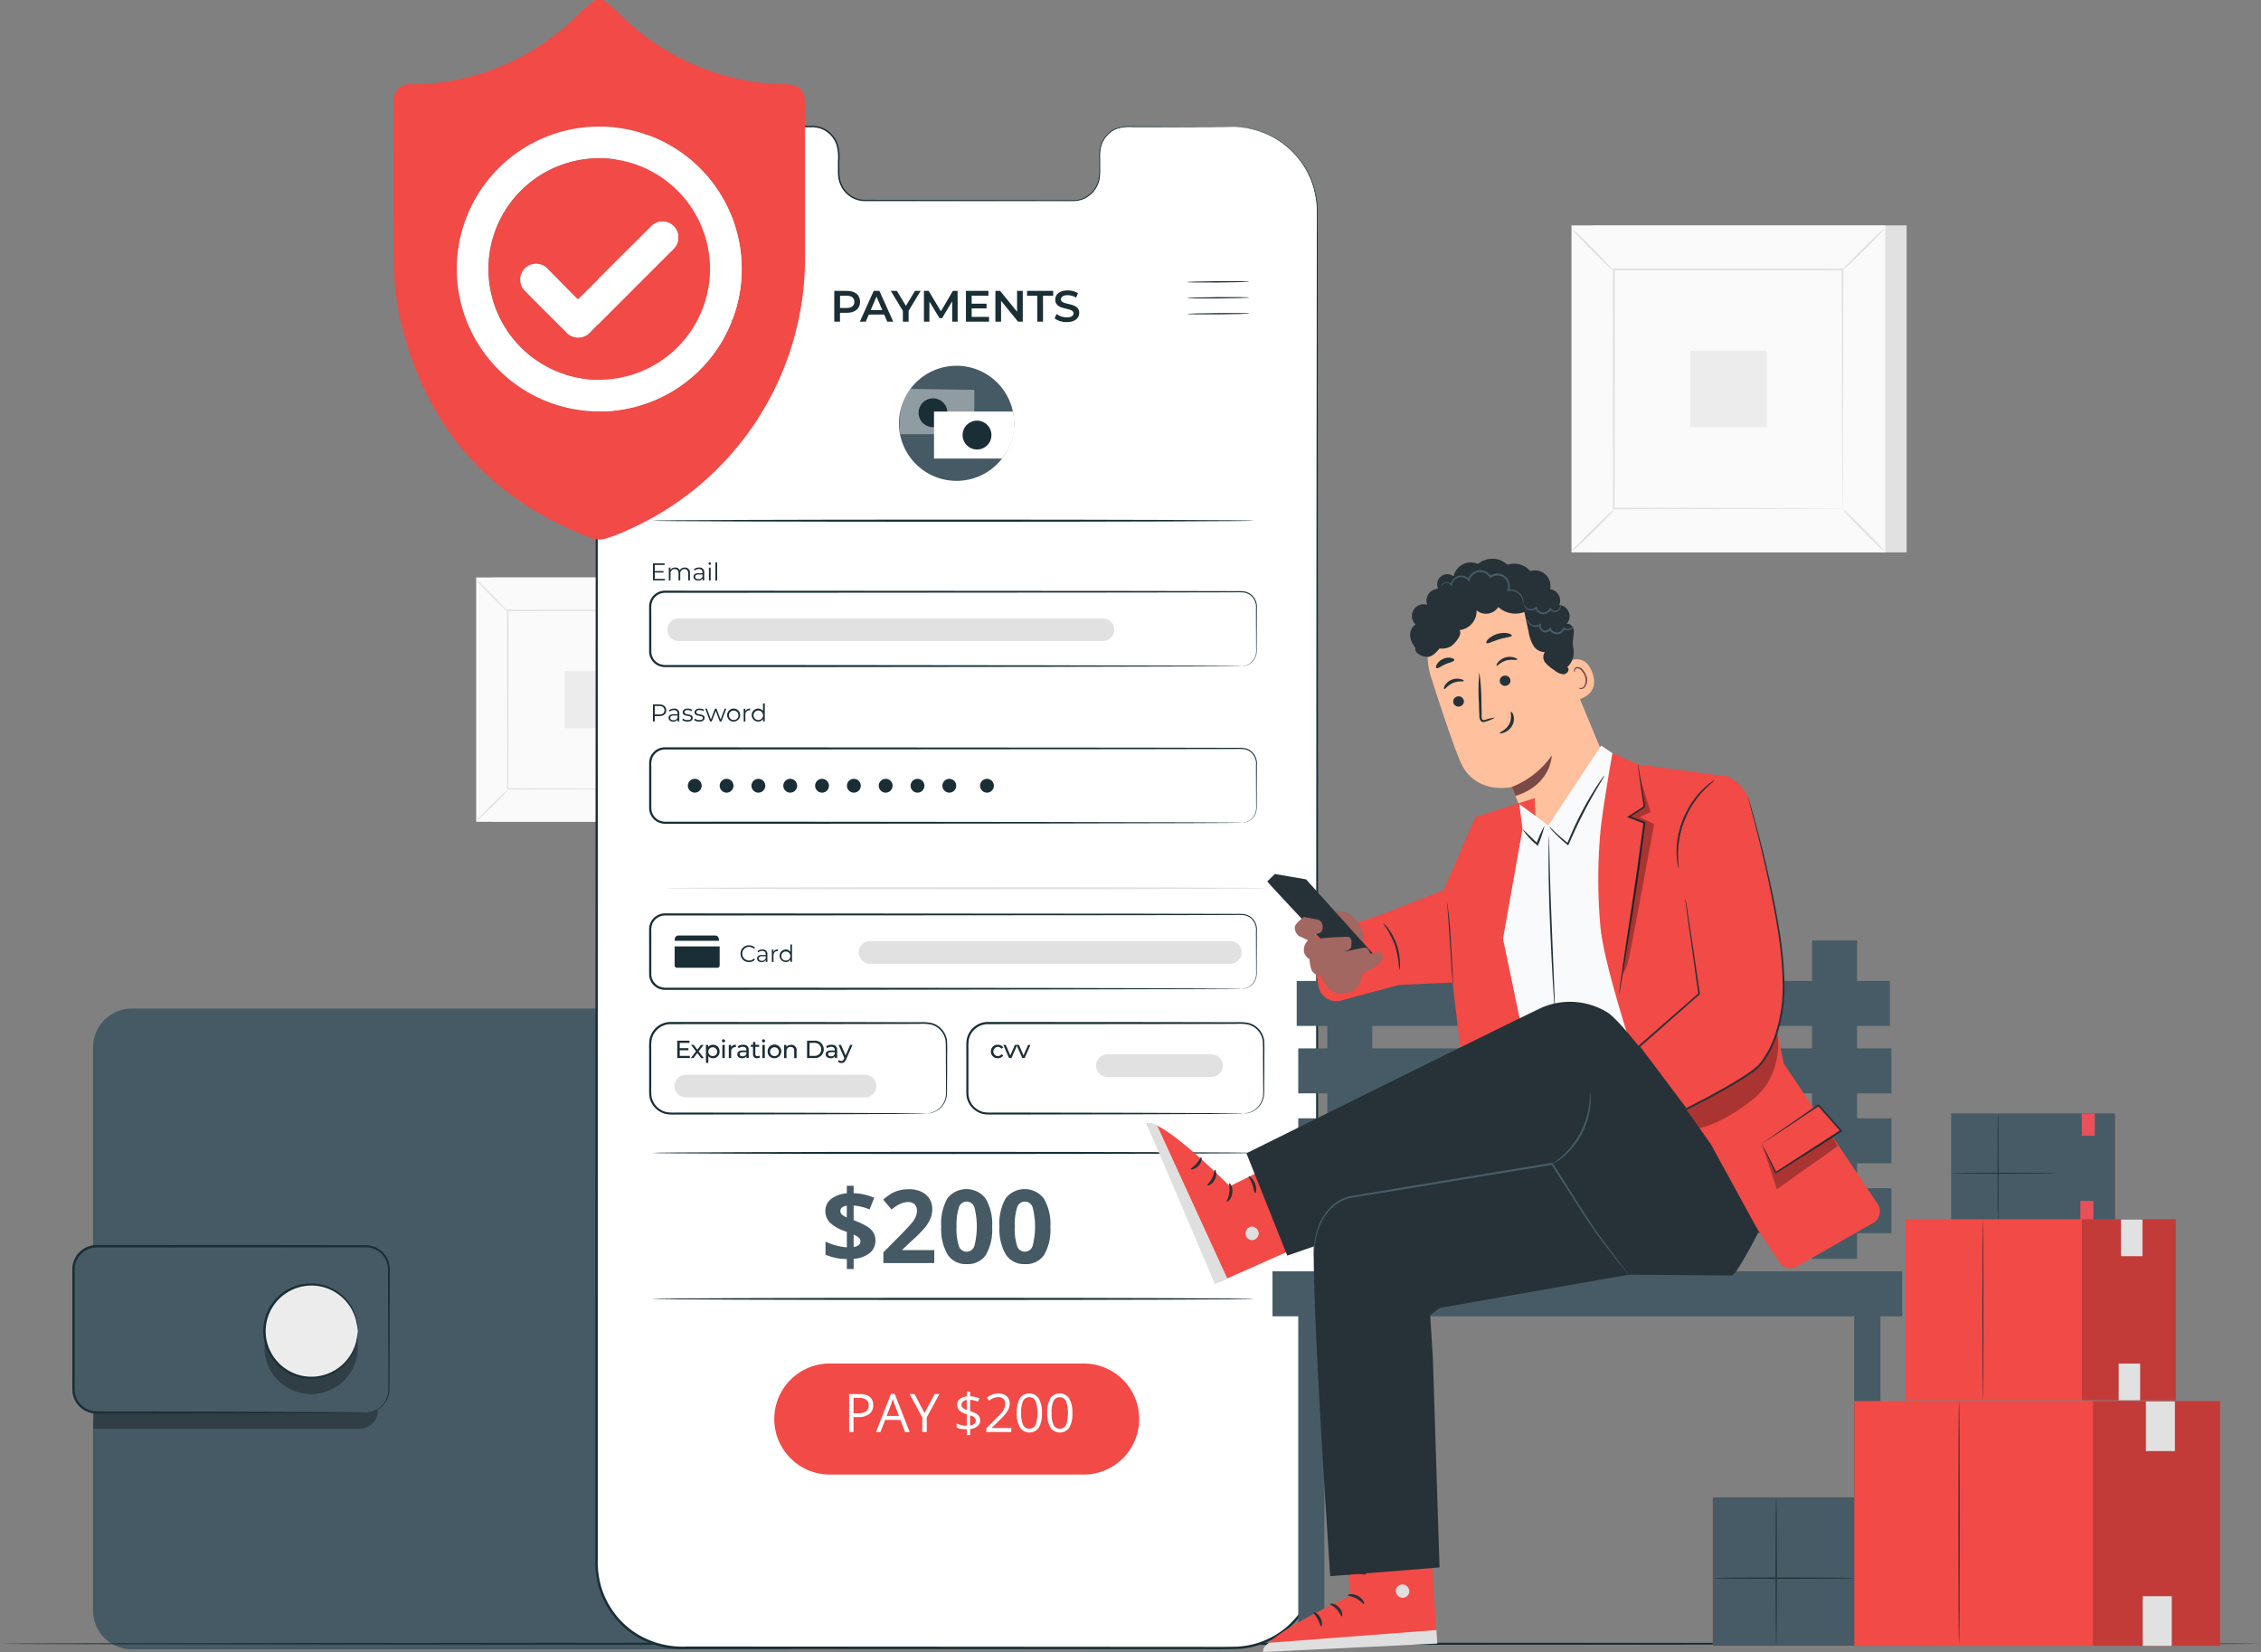 <svg xmlns="http://www.w3.org/2000/svg" xmlns:xlink="http://www.w3.org/1999/xlink" id="Group_42069" data-name="Group 42069" width="327.248" height="239.156" viewBox="0 0 327.248 239.156"><rect x="0" y="0" width="327.248" height="239.156" fill="#808080" stroke="none"/><defs><clipPath id="clip-path"><rect id="Rectangle_40081" data-name="Rectangle 40081" width="327.248" height="239.156" fill="none"></rect></clipPath><clipPath id="clip-path-3"><rect id="Rectangle_40038" data-name="Rectangle 40038" width="41.232" height="2.683" fill="none"></rect></clipPath><clipPath id="clip-path-4"><rect id="Rectangle_40039" data-name="Rectangle 40039" width="13.517" height="13.517" fill="none"></rect></clipPath><clipPath id="clip-path-5"><rect id="Rectangle_40048" data-name="Rectangle 40048" width="10.818" height="6.559" fill="none"></rect></clipPath><clipPath id="clip-path-6"><rect id="Rectangle_40059" data-name="Rectangle 40059" width="13.32" height="13.941" fill="none"></rect></clipPath><clipPath id="clip-path-7"><rect id="Rectangle_40060" data-name="Rectangle 40060" width="10.915" height="7.625" fill="none"></rect></clipPath><clipPath id="clip-path-8"><rect id="Rectangle_40061" data-name="Rectangle 40061" width="4.624" height="28.703" fill="none"></rect></clipPath><clipPath id="clip-path-9"><rect id="Rectangle_40068" data-name="Rectangle 40068" width="18.402" height="35.426" fill="none"></rect></clipPath><clipPath id="clip-path-10"><rect id="Rectangle_40077" data-name="Rectangle 40077" width="13.609" height="26.198" fill="none"></rect></clipPath></defs><g id="Group_42068" data-name="Group 42068" clip-path="url(#clip-path)"><g id="Group_42067" data-name="Group 42067"><g id="Group_42066" data-name="Group 42066" clip-path="url(#clip-path)"><path id="Path_29551" data-name="Path 29551" d="M121.188,320.164H26.6a5.621,5.621,0,0,1-5.621-5.621V233.026A5.622,5.622,0,0,1,26.6,227.4h94.588a5.622,5.622,0,0,1,5.622,5.621v81.516a5.622,5.622,0,0,1-5.622,5.621" transform="translate(-7.509 -81.395)" fill="#455a64"></path><g id="Group_42044" data-name="Group 42044" transform="translate(13.469 204.155)" opacity="0.3"><g id="Group_42043" data-name="Group 42043"><g id="Group_42042" data-name="Group 42042" clip-path="url(#clip-path-3)"><path id="Path_29552" data-name="Path 29552" d="M20.978,320.647H59.527a2.683,2.683,0,0,0,2.683-2.683H21.085Z" transform="translate(-20.978 -317.964)"></path></g></g></g><path id="Path_29553" data-name="Path 29553" d="M58.861,305.062H19.917a3.356,3.356,0,0,1-3.355-3.355V284.344a3.356,3.356,0,0,1,3.355-3.355H58.861a3.356,3.356,0,0,1,3.355,3.355v17.362a3.356,3.356,0,0,1-3.355,3.355" transform="translate(-5.928 -100.575)" fill="#455a64"></path><path id="Path_29554" data-name="Path 29554" d="M58.764,304.964a4.01,4.01,0,0,0,1.308-.3,3.419,3.419,0,0,0,1.27-.989,3.325,3.325,0,0,0,.708-2.047c-.013-3.4-.031-8.288-.055-14.325q0-1.135-.006-2.322a9.817,9.817,0,0,0-.038-1.18,3.207,3.207,0,0,0-2.2-2.609,3.655,3.655,0,0,0-1.238-.154l-1.322,0-11.354.016-26.016.013a3.191,3.191,0,0,0-2.718,1.531,3.11,3.11,0,0,0-.46,1.528c-.013.552,0,1.126-.006,1.685q0,3.371,0,6.638t0,6.407c.007,1.039-.019,2.1.015,3.088a3.2,3.2,0,0,0,2.8,2.838c.457.045.972.015,1.452.025l2.882,0,5.512.009,9.893.021,14.325.056,3.894.033,1.013.017c.228.006.345.018.345.018s-.117.012-.345.018L57.406,305l-3.894.033-14.325.056-9.893.021-5.512.009-2.882,0c-.494-.01-.962.024-1.488-.024a3.524,3.524,0,0,1-3.092-3.121c-.04-1.057-.012-2.069-.022-3.122q0-3.141,0-6.407t0-6.638c0-.565-.007-1.12.006-1.7a3.463,3.463,0,0,1,.509-1.7,3.543,3.543,0,0,1,3.017-1.7l26.016.014,11.354.016,1.322,0a3.959,3.959,0,0,1,1.325.173,3.476,3.476,0,0,1,2.374,2.84,9.908,9.908,0,0,1,.035,1.217q0,1.187-.006,2.322c-.024,6.037-.043,10.928-.056,14.325a3.4,3.4,0,0,1-2.087,3.1,3.49,3.49,0,0,1-.989.239c-.23.006-.347,0-.347,0" transform="translate(-5.831 -100.477)" fill="#1a2e35"></path><g id="Group_42047" data-name="Group 42047" transform="translate(38.277 188.299)" opacity="0.3"><g id="Group_42046" data-name="Group 42046"><g id="Group_42045" data-name="Group 42045" clip-path="url(#clip-path-4)"><path id="Path_29555" data-name="Path 29555" d="M73.133,300.029a6.759,6.759,0,1,1-6.758-6.758,6.759,6.759,0,0,1,6.758,6.758" transform="translate(-59.616 -293.27)"></path></g></g></g><path id="Path_29556" data-name="Path 29556" d="M73.133,296.365a6.759,6.759,0,1,1-6.758-6.758,6.759,6.759,0,0,1,6.758,6.758" transform="translate(-21.338 -103.659)" fill="#ececec"></path><path id="Path_29557" data-name="Path 29557" d="M73.036,296.285a15.751,15.751,0,0,0-.278-1.633,6.735,6.735,0,0,0-2.467-3.641,6.616,6.616,0,0,0-6.261-.922,6.619,6.619,0,0,0-3.058,2.3,6.566,6.566,0,0,0,0,7.786,6.621,6.621,0,0,0,3.058,2.3,6.616,6.616,0,0,0,6.261-.923,6.734,6.734,0,0,0,2.466-3.64,15.752,15.752,0,0,0,.278-1.633,5.21,5.21,0,0,1-.146,1.667,6.732,6.732,0,0,1-2.448,3.8,6.8,6.8,0,0,1-2.891,1.311,6.908,6.908,0,0,1-3.632-.282,6.923,6.923,0,0,1-3.224-2.4,6.881,6.881,0,0,1,0-8.193,6.921,6.921,0,0,1,3.223-2.4,6.906,6.906,0,0,1,3.632-.282,6.81,6.81,0,0,1,2.89,1.31,6.729,6.729,0,0,1,2.449,3.8,5.21,5.21,0,0,1,.146,1.667" transform="translate(-21.241 -103.579)" fill="#1a2e35"></path><rect id="Rectangle_40040" data-name="Rectangle 40040" width="45.409" height="47.335" transform="translate(230.545 32.632)" fill="#e1e1e1"></rect><rect id="Rectangle_40041" data-name="Rectangle 40041" width="45.409" height="47.335" transform="translate(227.469 32.632)" fill="#fafafa"></rect><path id="Path_29558" data-name="Path 29558" d="M399.691,98.166H354.254V50.8h45.437Zm-45.409-.028h45.381V50.831H354.282Z" transform="translate(-126.799 -18.184)" fill="#e1e1e1"></path><rect id="Rectangle_40042" data-name="Rectangle 40042" width="33.2" height="34.609" transform="translate(233.574 38.996)" fill="#fafafa"></rect><path id="Path_29559" data-name="Path 29559" d="M360.4,114.994a5.423,5.423,0,0,1-.819.953c-.53.559-1.275,1.316-2.11,2.139s-1.6,1.556-2.169,2.076a5.292,5.292,0,0,1-.96.8,5.312,5.312,0,0,1,.815-.948c.53-.56,1.277-1.319,2.115-2.144s1.606-1.56,2.173-2.08a5.191,5.191,0,0,1,.955-.8" transform="translate(-126.831 -41.159)" fill="#e1e1e1"></path><path id="Path_29560" data-name="Path 29560" d="M415.491,114.862a5.426,5.426,0,0,1,.953.819c.559.53,1.317,1.275,2.139,2.11s1.556,1.6,2.076,2.169a5.294,5.294,0,0,1,.8.959,5.251,5.251,0,0,1-.948-.815c-.559-.53-1.319-1.277-2.144-2.115s-1.56-1.607-2.08-2.173a5.191,5.191,0,0,1-.8-.955" transform="translate(-148.716 -41.112)" fill="#e1e1e1"></path><path id="Path_29561" data-name="Path 29561" d="M415.35,57.551a5.394,5.394,0,0,1,.819-.953c.53-.559,1.275-1.317,2.11-2.139s1.6-1.556,2.169-2.076a5.257,5.257,0,0,1,.96-.8,5.308,5.308,0,0,1-.815.948c-.53.56-1.277,1.319-2.115,2.144s-1.607,1.56-2.173,2.08a5.193,5.193,0,0,1-.955.8" transform="translate(-148.666 -18.463)" fill="#e1e1e1"></path><path id="Path_29562" data-name="Path 29562" d="M360.314,57.633a5.427,5.427,0,0,1-.953-.819c-.559-.53-1.316-1.275-2.139-2.11s-1.556-1.6-2.076-2.169a5.293,5.293,0,0,1-.8-.959,5.25,5.25,0,0,1,.948.815c.56.53,1.319,1.277,2.144,2.115s1.56,1.607,2.08,2.173a5.2,5.2,0,0,1,.795.955" transform="translate(-126.831 -18.46)" fill="#e1e1e1"></path><path id="Path_29563" data-name="Path 29563" d="M396.812,95.262a1.64,1.64,0,0,1-.007-.168c0-.118,0-.277-.008-.483,0-.434-.008-1.058-.015-1.868-.008-1.639-.019-4.024-.033-7.053-.016-6.062-.038-14.7-.065-25.036l.128.128-33.106.019h0l.147-.147c-.008,12.7-.015,24.587-.021,34.609l-.126-.126,23.974.064,6.734.033,1.781.015.46.007a1.5,1.5,0,0,1,.161.007.94.94,0,0,1-.146.007l-.447.007-1.757.015-6.705.033-24.054.065h-.126v-.126c-.006-10.022-.013-21.906-.021-34.609v-.146h.15l33.106.019h.128v.128c-.027,10.373-.049,19.037-.065,25.118-.015,3.016-.026,5.392-.033,7.025-.006.8-.012,1.415-.015,1.843,0,.2-.006.354-.008.469a1.168,1.168,0,0,1-.007.153" transform="translate(-130.128 -21.657)" fill="#e1e1e1"></path><rect id="Rectangle_40043" data-name="Rectangle 40043" width="11.078" height="11.078" transform="translate(244.635 50.761)" fill="#ececec"></rect><rect id="Rectangle_40044" data-name="Rectangle 40044" width="33.922" height="35.361" transform="translate(71.227 83.604)" fill="#e1e1e1"></rect><rect id="Rectangle_40045" data-name="Rectangle 40045" width="33.922" height="35.361" transform="translate(68.929 83.604)" fill="#fafafa"></rect><path id="Path_29564" data-name="Path 29564" d="M141.281,165.575H107.338V130.193h33.943Zm-33.922-.021h33.9V130.214h-33.9Z" transform="translate(-38.42 -46.6)" fill="#e1e1e1"></path><rect id="Rectangle_40046" data-name="Rectangle 40046" width="24.802" height="25.854" transform="translate(73.489 88.357)" fill="#fafafa"></rect><path id="Path_29565" data-name="Path 29565" d="M111.933,178.146a4.063,4.063,0,0,1-.612.711c-.4.418-.953.984-1.577,1.6s-1.2,1.163-1.62,1.551a3.967,3.967,0,0,1-.717.6,3.961,3.961,0,0,1,.609-.709c.4-.418.954-.985,1.579-1.6s1.2-1.165,1.624-1.554a3.862,3.862,0,0,1,.713-.594" transform="translate(-38.444 -63.764)" fill="#e1e1e1"></path><path id="Path_29566" data-name="Path 29566" d="M153.084,178.047a4.062,4.062,0,0,1,.711.612c.418.4.984.953,1.6,1.577s1.162,1.2,1.551,1.62a3.966,3.966,0,0,1,.6.717,3.971,3.971,0,0,1-.709-.609c-.418-.4-.985-.955-1.6-1.58s-1.165-1.2-1.554-1.624a3.886,3.886,0,0,1-.594-.713" transform="translate(-54.793 -63.728)" fill="#e1e1e1"></path><path id="Path_29567" data-name="Path 29567" d="M152.978,135.235a4.063,4.063,0,0,1,.612-.711c.4-.418.953-.984,1.577-1.6s1.2-1.162,1.62-1.551a3.966,3.966,0,0,1,.717-.6,3.972,3.972,0,0,1-.609.709c-.4.418-.955.985-1.58,1.6s-1.2,1.165-1.624,1.554a3.863,3.863,0,0,1-.713.594" transform="translate(-54.755 -46.809)" fill="#e1e1e1"></path><path id="Path_29568" data-name="Path 29568" d="M111.865,135.3a4.028,4.028,0,0,1-.711-.612c-.418-.4-.984-.953-1.6-1.577s-1.162-1.2-1.551-1.62a4.006,4.006,0,0,1-.6-.717,3.912,3.912,0,0,1,.709.608c.418.4.985.955,1.6,1.58s1.165,1.2,1.554,1.624a3.861,3.861,0,0,1,.594.713" transform="translate(-38.444 -46.807)" fill="#e1e1e1"></path><path id="Path_29569" data-name="Path 29569" d="M139.13,163.405a1.047,1.047,0,0,1-.005-.126c0-.088,0-.207-.006-.36,0-.324-.006-.79-.011-1.4-.006-1.225-.015-3.007-.025-5.269-.012-4.528-.029-10.979-.049-18.7l.1.1-24.731.014h0l.11-.11c-.006,9.489-.011,18.367-.015,25.854l-.094-.094,17.909.048,5.031.025,1.331.011.344.005a1.132,1.132,0,0,1,.12.005.719.719,0,0,1-.109.006l-.334.005-1.313.011-5.009.024L114.4,163.5H114.3v-.094c0-7.487-.01-16.364-.015-25.854v-.11h.112l24.731.014h.1v.1c-.02,7.749-.037,14.221-.049,18.764-.011,2.253-.019,4.028-.025,5.248,0,.6-.008,1.057-.011,1.377,0,.15,0,.265-.006.351a.764.764,0,0,1-.005.115" transform="translate(-40.907 -49.195)" fill="#e1e1e1"></path><rect id="Rectangle_40047" data-name="Rectangle 40047" width="8.276" height="8.276" transform="translate(81.753 97.146)" fill="#ececec"></rect><path id="Path_29570" data-name="Path 29570" d="M327.248,370.528c0,.086-73.263.156-163.616.156C73.247,370.684,0,370.614,0,370.528s73.247-.156,163.632-.156c90.353,0,163.616.07,163.616.156" transform="translate(0 -132.568)" fill="#1a2e35"></path><path id="Path_29571" data-name="Path 29571" d="M226.585,28.574l-15.514-.009A3.854,3.854,0,0,0,207.3,32.5v2.814a3.853,3.853,0,0,1-3.768,3.936l-30.24-.018a3.857,3.857,0,0,1-3.766-3.94V32.479a3.858,3.858,0,0,0-3.767-3.94l-5.456,0-13.578-.008a12.207,12.207,0,0,0-12.214,12.205l-.038,195.805a12.207,12.207,0,0,0,12.2,12.21l79.858.047a12.208,12.208,0,0,0,12.214-12.205l.039-195.806a12.208,12.208,0,0,0-12.2-12.21" transform="translate(-48.133 -10.211)" fill="#fff"></path><path id="Path_29572" data-name="Path 29572" d="M226.49,28.505s.141,0,.418.012a9,9,0,0,1,1.237.1,11.478,11.478,0,0,1,4.58,1.581,11.722,11.722,0,0,1,2.785,2.257,12.2,12.2,0,0,1,2.324,3.644,12.633,12.633,0,0,1,.914,4.956q0,2.7.007,5.755c.01,16.266.024,39.8.041,68.876s.011,63.705.017,102.152v18.3a13.038,13.038,0,0,1-.468,3.724,12.331,12.331,0,0,1-1.559,3.44,13.2,13.2,0,0,1-2.543,2.823,12.347,12.347,0,0,1-7.049,2.736c-2.561.075-5.1.019-7.673.035l-15.547-.007-31.907-.016-16.319-.008-8.242-.005a12.9,12.9,0,0,1-7.951-2.2,12.5,12.5,0,0,1-4.839-6.684,13.458,13.458,0,0,1-.51-4.13q0-2.061,0-4.116,0-8.218,0-16.324,0-16.209.009-31.915c.008-20.924.015-41.107.022-60.334s.019-37.5.027-54.594q.008-12.824.015-24.742,0-1.488,0-2.961c.006-.492.042-.989.069-1.481.086-.486.123-.98.25-1.455a12.486,12.486,0,0,1,2.568-5.173,12.393,12.393,0,0,1,9.955-4.41l10.641.012,5.119.006,2.509,0a3.9,3.9,0,0,1,2.4.672,4.029,4.029,0,0,1,1.493,1.961,6.534,6.534,0,0,1,.248,2.412q0,.6,0,1.188a8.8,8.8,0,0,0,.038,1.163,3.863,3.863,0,0,0,.911,2.044,3.607,3.607,0,0,0,1.865,1.158,4.161,4.161,0,0,0,1.1.109h1.125l4.406.006,16.1.024,7.1.012c.56-.01,1.131.026,1.662-.021a3.591,3.591,0,0,0,1.495-.526,3.863,3.863,0,0,0,1.71-2.459,6.747,6.747,0,0,0,.1-1.483q0-.741,0-1.46a8.358,8.358,0,0,1,.064-1.424,4.123,4.123,0,0,1,.461-1.307,3.85,3.85,0,0,1,1.949-1.723,6.113,6.113,0,0,1,2.424-.259l7.919.021,4.869.02c1.1.006,1.659.019,1.659.019s-.562.012-1.659.017l-4.869.014-7.919.012a6.024,6.024,0,0,0-2.383.259,3.739,3.739,0,0,0-1.886,1.678,4.015,4.015,0,0,0-.443,1.27,8.218,8.218,0,0,0-.058,1.4q0,.719,0,1.46a6.9,6.9,0,0,1-.1,1.511,4,4,0,0,1-1.767,2.552,3.727,3.727,0,0,1-1.553.55c-.565.05-1.111.015-1.679.026l-7.1,0-16.1,0h-5.531a4.352,4.352,0,0,1-1.149-.112,3.8,3.8,0,0,1-1.972-1.221,4.063,4.063,0,0,1-.963-2.151,8.963,8.963,0,0,1-.042-1.191q0-.591,0-1.188a6.341,6.341,0,0,0-.238-2.338,3.813,3.813,0,0,0-1.414-1.854,3.679,3.679,0,0,0-2.278-.629H147.127a12.145,12.145,0,0,0-9.759,4.331,12.231,12.231,0,0,0-2.509,5.067c-.123.465-.159.949-.243,1.424-.025.483-.06.964-.066,1.454q0,1.474,0,2.961,0,11.9,0,24.742c0,17.1,0,35.368.006,54.594s0,39.41,0,60.334q0,15.693,0,31.915,0,8.1,0,16.324,0,2.055,0,4.116a13.114,13.114,0,0,0,.5,4.032,12.155,12.155,0,0,0,4.705,6.5,12.551,12.551,0,0,0,7.754,2.134l8.242.005,16.319.01,31.907.022,15.547.011c2.563-.015,5.133.041,7.653-.032a12.018,12.018,0,0,0,6.861-2.661,12.89,12.89,0,0,0,2.476-2.746,12.005,12.005,0,0,0,1.519-3.348,12.718,12.718,0,0,0,.457-3.636q0-1.856,0-3.7,0-7.383.006-14.594c.022-38.446.041-73.071.057-102.152s.052-52.61.068-68.877q0-3.049.009-5.754a12.537,12.537,0,0,0-.891-4.918,12.12,12.12,0,0,0-2.293-3.625,12.182,12.182,0,0,0-7.305-3.861,9.691,9.691,0,0,0-1.233-.113c-.277-.017-.417-.03-.417-.03" transform="translate(-48.037 -10.142)" fill="#1a2e35"></path><path id="Path_29573" data-name="Path 29573" d="M276.555,63.455c0,.053-2.017.112-4.505.132s-4.507-.005-4.508-.058,2.017-.112,4.506-.132,4.507.005,4.507.058" transform="translate(-95.762 -22.689)" fill="#1a2e35"></path><path id="Path_29574" data-name="Path 29574" d="M276.585,67.046c0,.053-2.017.112-4.505.132s-4.507-.005-4.507-.058,2.016-.112,4.505-.132,4.507.005,4.507.058" transform="translate(-95.772 -23.975)" fill="#1a2e35"></path><path id="Path_29575" data-name="Path 29575" d="M276.615,70.638c0,.053-2.017.112-4.505.132s-4.507-.005-4.507-.058,2.016-.112,4.505-.132,4.507.005,4.507.058" transform="translate(-95.783 -25.26)" fill="#1a2e35"></path><path id="Path_29576" data-name="Path 29576" d="M153.882,70.685a1.464,1.464,0,0,1,.188-.012l.521-.017,1.924-.046-.053.055c-.007-.427-.015-.893-.022-1.4,0-.259-.022-.5,0-.8a.74.74,0,0,1,.646-.593c.31-.006.584-.02.919,0a.747.747,0,0,1,.631.743c.008.651.015,1.331.023,2.035l-.089-.087L161,70.533l-.092.094c-.008-.978-.017-1.989-.027-3.025q0-.387-.006-.77a.786.786,0,0,0-.342-.574l-1.061-1.046L158.447,64.2l-.5-.49c-.17-.164-.3-.334-.5-.375a.654.654,0,0,0-.557.107c-.147.125-.3.3-.452.444l-.871.879c-.548.569-1.118,1.089-1.533,1.58a1.713,1.713,0,0,0-.122.907q0,.451,0,.855,0,.787-.008,1.378c0,.352-.008.643-.01.881a3.082,3.082,0,0,1-.012.318,2.209,2.209,0,0,1-.017-.292c-.006-.234-.015-.521-.024-.867q-.013-.6-.031-1.389-.008-.412-.016-.873c0-.155,0-.314-.007-.477a1,1,0,0,1,.134-.508c.449-.55.985-1.038,1.537-1.623l.864-.886c.156-.152.283-.3.469-.464a.827.827,0,0,1,.7-.138,1.3,1.3,0,0,1,.582.417l.5.488L159.6,65.08l1.063,1.044a2.024,2.024,0,0,1,.271.293.794.794,0,0,1,.128.41c0,.256,0,.514.006.774.008,1.036.016,2.047.023,3.025v.093H161l-2.428.016h-.089v-.089c0-.705-.007-1.385-.011-2.035a.585.585,0,0,0-.49-.589c-.279-.015-.609-.005-.881,0a.6.6,0,0,0-.523.471c-.024.245-.006.529-.01.776v1.45h-.053l-1.956-.014-.51-.008a1.022,1.022,0,0,1-.168-.01" transform="translate(-55.045 -22.6)" fill="#1a2e35"></path><path id="Path_29577" data-name="Path 29577" d="M219.313,90.8a8.331,8.331,0,1,1-8.33-8.331,8.331,8.331,0,0,1,8.33,8.331" transform="translate(-72.536 -29.518)" fill="#455a64"></path><g id="Group_42050" data-name="Group 42050" transform="translate(130.195 56.3)" opacity="0.4"><g id="Group_42049" data-name="Group 42049"><g id="Group_42048" data-name="Group 42048" clip-path="url(#clip-path-5)"><path id="Path_29578" data-name="Path 29578" d="M213.592,87.822v6.423h-10.7s-.72-3.972,1.459-6.559Z" transform="translate(-202.774 -87.686)" fill="#fff"></path></g></g></g><path id="Path_29579" data-name="Path 29579" d="M211.244,91.9a2.086,2.086,0,1,1-2.086-2.086,2.086,2.086,0,0,1,2.086,2.086" transform="translate(-74.118 -32.146)" fill="#1a2e35"></path><path id="Path_29580" data-name="Path 29580" d="M218.818,99.042a2.551,2.551,0,1,1,2.551-2.551,2.554,2.554,0,0,1-2.551,2.551m0-4.173a1.622,1.622,0,1,0,1.622,1.622,1.624,1.624,0,0,0-1.622-1.622" transform="translate(-77.409 -33.624)" fill="#e8505b"></path><path id="Path_29581" data-name="Path 29581" d="M210.546,92.793V99.6h9.842a7.946,7.946,0,0,0,1.576-6.808Z" transform="translate(-75.361 -33.214)" fill="#fff"></path><path id="Path_29582" data-name="Path 29582" d="M221.164,96.933a2.086,2.086,0,1,1-2.086-2.086,2.086,2.086,0,0,1,2.086,2.086" transform="translate(-77.668 -33.949)" fill="#1a2e35"></path><path id="Path_29583" data-name="Path 29583" d="M219.275,323.5H182.716a8.039,8.039,0,1,1,0-16.077h36.559a8.039,8.039,0,1,1,0,16.077" transform="translate(-62.522 -110.036)" fill="#f24a46"></path><path id="Path_29584" data-name="Path 29584" d="M194.9,315.91a1.541,1.541,0,0,1-.57,1.285,2.582,2.582,0,0,1-1.631.449h-.647v2.164h-.64v-5.5h1.426q2.061,0,2.062,1.6m-2.848,1.185h.575a2.142,2.142,0,0,0,1.231-.275,1.012,1.012,0,0,0,.379-.88.948.948,0,0,0-.357-.812,1.866,1.866,0,0,0-1.114-.267h-.715Z" transform="translate(-68.512 -112.5)" fill="#fff"></path><path id="Path_29585" data-name="Path 29585" d="M201.671,319.794l-.684-1.75h-2.2l-.677,1.75h-.647l2.175-5.522h.538l2.163,5.522Zm-.884-2.325-.639-1.7q-.124-.324-.256-.794a7.06,7.06,0,0,1-.237.794l-.647,1.7Z" transform="translate(-70.676 -112.488)" fill="#fff"></path><path id="Path_29586" data-name="Path 29586" d="M207.207,317.057l1.467-2.75h.692l-1.836,3.367v2.133h-.647v-2.1l-1.832-3.4h.7Z" transform="translate(-73.394 -112.5)" fill="#fff"></path><path id="Path_29587" data-name="Path 29587" d="M219.061,317.925a1.068,1.068,0,0,1-.384.844,1.974,1.974,0,0,1-1.072.42v.873h-.485v-.839a4.987,4.987,0,0,1-.817-.065,2.594,2.594,0,0,1-.647-.182v-.587a3.746,3.746,0,0,0,.72.227,3.533,3.533,0,0,0,.744.089v-1.655a2.6,2.6,0,0,1-1.082-.568,1.158,1.158,0,0,1-.31-.835,1,1,0,0,1,.381-.809,1.859,1.859,0,0,1,1.011-.383v-.685h.485v.677a3.807,3.807,0,0,1,1.336.279l-.2.492a3.832,3.832,0,0,0-1.14-.263v1.633a4.27,4.27,0,0,1,.884.367,1.244,1.244,0,0,1,.433.41,1.069,1.069,0,0,1,.139.562m-2.7-2.288a.628.628,0,0,0,.17.459,1.61,1.61,0,0,0,.587.327v-1.456a1.077,1.077,0,0,0-.564.236.564.564,0,0,0-.192.434m2.058,2.337a.593.593,0,0,0-.168-.439,1.8,1.8,0,0,0-.649-.333v1.463q.816-.113.816-.692" transform="translate(-77.19 -112.307)" fill="#fff"></path><path id="Path_29588" data-name="Path 29588" d="M225.951,319.763h-3.616v-.538l1.449-1.456a10.678,10.678,0,0,0,.873-.956,2.443,2.443,0,0,0,.317-.557,1.6,1.6,0,0,0,.105-.583.926.926,0,0,0-.267-.7,1.024,1.024,0,0,0-.742-.257,1.863,1.863,0,0,0-.648.112,2.593,2.593,0,0,0-.683.41l-.331-.425a2.538,2.538,0,0,1,1.656-.632,1.749,1.749,0,0,1,1.215.4,1.366,1.366,0,0,1,.44,1.066,2.061,2.061,0,0,1-.293,1.034,6.571,6.571,0,0,1-1.1,1.294l-1.2,1.178v.031h2.829Z" transform="translate(-79.581 -112.456)" fill="#fff"></path><path id="Path_29589" data-name="Path 29589" d="M232.847,317a4.014,4.014,0,0,1-.45,2.129,1.66,1.66,0,0,1-2.726-.017,3.94,3.94,0,0,1-.462-2.112,4.013,4.013,0,0,1,.448-2.133,1.662,1.662,0,0,1,2.726.03,3.921,3.921,0,0,1,.465,2.1m-3.006,0a4.031,4.031,0,0,0,.282,1.748,1.014,1.014,0,0,0,1.8-.008,5.524,5.524,0,0,0,0-3.476,1.017,1.017,0,0,0-1.8-.008,4,4,0,0,0-.282,1.744" transform="translate(-82.041 -112.452)" fill="#fff"></path><path id="Path_29590" data-name="Path 29590" d="M239.709,317a4.014,4.014,0,0,1-.45,2.129,1.66,1.66,0,0,1-2.726-.017,3.94,3.94,0,0,1-.462-2.112,4.013,4.013,0,0,1,.448-2.133,1.662,1.662,0,0,1,2.726.03,3.921,3.921,0,0,1,.465,2.1m-3.006,0a4.031,4.031,0,0,0,.282,1.748,1.014,1.014,0,0,0,1.8-.008,5.524,5.524,0,0,0,0-3.476,1.017,1.017,0,0,0-1.8-.008A4,4,0,0,0,236.7,317" transform="translate(-84.497 -112.452)" fill="#fff"></path><path id="Path_29591" data-name="Path 29591" d="M237.323,200.183c0,.086-19.513.156-43.578.156s-43.582-.07-43.582-.156,19.509-.156,43.582-.156,43.578.07,43.578.156" transform="translate(-53.748 -71.596)" fill="#e1e1e1"></path><path id="Path_29592" data-name="Path 29592" d="M234.177,259.858c0,.086-19.513.156-43.578.156s-43.582-.07-43.582-.156,19.509-.156,43.582-.156,43.578.07,43.578.156" transform="translate(-52.622 -92.956)" fill="#1a2e35"></path><path id="Path_29593" data-name="Path 29593" d="M234.177,292.775c0,.086-19.513.156-43.578.156s-43.582-.07-43.582-.156,19.509-.156,43.582-.156,43.578.07,43.578.156" transform="translate(-52.622 -104.738)" fill="#1a2e35"></path><path id="Path_29594" data-name="Path 29594" d="M152.079,213.389v2.74a.349.349,0,0,0,.347.351h5.822a.349.349,0,0,0,.347-.351v-2.74" transform="translate(-54.434 -76.379)" fill="#1a2e35"></path><path id="Path_29595" data-name="Path 29595" d="M152.082,211.689h6.425s.033-.769-.549-.769h-5.407s-.518.049-.469.769" transform="translate(-54.434 -75.495)" fill="#1a2e35"></path><path id="Path_29596" data-name="Path 29596" d="M155.329,216.624c0,.259-.316.469-.706.469s-.7-.21-.7-.469.316-.469.7-.469.706.21.706.469" transform="translate(-55.092 -77.369)" fill="#1a2e35"></path><path id="Path_29597" data-name="Path 29597" d="M166.936,214.35a1.189,1.189,0,0,1,1.233-1.214,1.129,1.129,0,0,1,.86.349l-.158.159a.923.923,0,0,0-.7-.282.988.988,0,1,0,0,1.977.912.912,0,0,0,.7-.288l.158.161a1.133,1.133,0,0,1-.864.352,1.188,1.188,0,0,1-1.23-1.214" transform="translate(-59.752 -76.288)" fill="#1a2e35"></path><path id="Path_29598" data-name="Path 29598" d="M172.155,214.767v1.111h-.229V215.6a.662.662,0,0,1-.609.3c-.4,0-.645-.211-.645-.521,0-.276.175-.508.683-.508h.561v-.109a.437.437,0,0,0-.5-.473.892.892,0,0,0-.588.211l-.108-.18a1.11,1.11,0,0,1,.72-.243.632.632,0,0,1,.716.7m-.239.573v-.293h-.555c-.343,0-.454.136-.454.32,0,.208.165.337.448.337a.564.564,0,0,0,.561-.365" transform="translate(-61.089 -76.623)" fill="#1a2e35"></path><path id="Path_29599" data-name="Path 29599" d="M174.881,214.072v.235c-.021,0-.04,0-.057,0-.37,0-.595.239-.595.661v.913h-.239v-1.793h.229v.351a.664.664,0,0,1,.662-.365" transform="translate(-62.276 -76.623)" fill="#1a2e35"></path><path id="Path_29600" data-name="Path 29600" d="M177.534,212.946v2.529h-.229v-.354a.763.763,0,0,1-.682.372.912.912,0,0,1,0-1.823.77.77,0,0,1,.672.354v-1.077Zm-.235,1.633a.658.658,0,1,0-.656.7.652.652,0,0,0,.656-.7" transform="translate(-62.904 -76.22)" fill="#1a2e35"></path><path id="Path_29601" data-name="Path 29601" d="M186.4,243.686a3.656,3.656,0,0,0,1.05-.228,2.933,2.933,0,0,0,1.063-.727,2.9,2.9,0,0,0,.754-1.564,7.251,7.251,0,0,0,.031-1.059q0-.563-.007-1.18-.006-1.236-.013-2.676c-.015-.955.017-2-.038-3.063a2.859,2.859,0,0,0-2.051-2.379,6.991,6.991,0,0,0-1.814-.109l-1.939.005-4.114.009-9.076.014-20.8.012a2.819,2.819,0,0,0-2.247,1.125,2.755,2.755,0,0,0-.516,1.169,8.481,8.481,0,0,0-.05,1.321q0,2.695,0,5.306c0,.43-.013.881.01,1.287a2.728,2.728,0,0,0,.355,1.157,2.839,2.839,0,0,0,1.888,1.375,6.5,6.5,0,0,0,1.215.057h1.235l2.427,0,16.985.033,11.451.05,3.113.029.81.015c.183.005.276.016.276.016s-.093.011-.276.016l-.81.015-3.113.03-11.451.049-16.985.033-2.427,0H150.1a6.587,6.587,0,0,1-1.274-.061,3.137,3.137,0,0,1-2.091-1.517,3.029,3.029,0,0,1-.395-1.282c-.026-.455-.008-.871-.013-1.311q0-2.609,0-5.306a8.532,8.532,0,0,1,.055-1.378,3.056,3.056,0,0,1,.573-1.3,3.129,3.129,0,0,1,2.5-1.249l20.8.012,9.076.014,4.114.009,1.939.005a7.126,7.126,0,0,1,1.875.127,3.068,3.068,0,0,1,2.187,2.566c.051,1.111.007,2.122.015,3.088s-.009,1.852-.013,2.676q0,.616-.007,1.18a7.208,7.208,0,0,1-.046,1.077,2.98,2.98,0,0,1-.807,1.609,2.941,2.941,0,0,1-1.108.722,2.8,2.8,0,0,1-.8.171c-.184,0-.277,0-.277,0" transform="translate(-52.373 -82.479)" fill="#1a2e35"></path><path id="Path_29602" data-name="Path 29602" d="M257.9,243.686a3.656,3.656,0,0,0,1.05-.228,2.933,2.933,0,0,0,1.063-.727,2.9,2.9,0,0,0,.754-1.564,7.251,7.251,0,0,0,.031-1.059q0-.563-.007-1.18-.006-1.236-.013-2.676c-.015-.955.017-2-.038-3.063a2.86,2.86,0,0,0-2.051-2.379,6.991,6.991,0,0,0-1.814-.109l-1.939.005-4.114.009-9.076.014-20.8.012a2.819,2.819,0,0,0-2.247,1.125,2.754,2.754,0,0,0-.516,1.169,8.4,8.4,0,0,0-.05,1.321q0,2.695,0,5.306c.005.43-.012.881.011,1.287a2.728,2.728,0,0,0,.355,1.157,2.839,2.839,0,0,0,1.888,1.375,6.5,6.5,0,0,0,1.215.057h1.235l2.427,0,16.985.033,11.451.05,3.113.029.81.015c.182.005.276.016.276.016s-.094.011-.276.016l-.81.015-3.113.03-11.451.049-16.985.033-2.427,0h-1.235a6.587,6.587,0,0,1-1.274-.061,3.137,3.137,0,0,1-2.091-1.517,3.029,3.029,0,0,1-.395-1.282c-.026-.455-.008-.871-.013-1.311q0-2.609,0-5.306a8.532,8.532,0,0,1,.055-1.378,3.055,3.055,0,0,1,.573-1.3,3.129,3.129,0,0,1,2.5-1.249l20.8.012,9.076.014,4.114.009,1.939.005a7.125,7.125,0,0,1,1.875.127,3.068,3.068,0,0,1,2.187,2.566c.051,1.111.007,2.122.015,3.088s-.009,1.852-.013,2.676q0,.616-.007,1.18a7.208,7.208,0,0,1-.046,1.077,2.98,2.98,0,0,1-.807,1.609,2.942,2.942,0,0,1-1.108.722,2.8,2.8,0,0,1-.8.171c-.184,0-.277,0-.277,0" transform="translate(-77.968 -82.479)" fill="#1a2e35"></path><path id="Path_29603" data-name="Path 29603" d="M234.177,117.308c0,.086-19.513.156-43.578.156s-43.582-.07-43.582-.156,19.509-.156,43.582-.156,43.578.07,43.578.156" transform="translate(-52.622 -41.932)" fill="#1a2e35"></path><path id="Path_29604" data-name="Path 29604" d="M149.117,159.677c0,.525-.38.842-1.006.842h-.661v.776h-.261v-2.462h.922c.626,0,1.006.317,1.006.844m-.261,0c0-.394-.26-.618-.753-.618h-.654v1.231h.654c.492,0,.753-.225.753-.613" transform="translate(-52.684 -56.851)" fill="#1a2e35"></path><path id="Path_29605" data-name="Path 29605" d="M152.264,160.482v1.147h-.239v-.288a.694.694,0,0,1-.636.306c-.419,0-.675-.218-.675-.538,0-.286.183-.525.714-.525h.587v-.112c0-.317-.179-.489-.524-.489a.94.94,0,0,0-.616.218l-.113-.187a1.178,1.178,0,0,1,.753-.249.657.657,0,0,1,.749.717m-.25.591v-.3h-.58c-.359,0-.475.141-.475.331,0,.214.173.348.468.348a.591.591,0,0,0,.587-.376" transform="translate(-53.945 -57.185)" fill="#1a2e35"></path><path id="Path_29606" data-name="Path 29606" d="M153.784,161.417l.112-.2a1.116,1.116,0,0,0,.658.207c.352,0,.5-.119.5-.3,0-.482-1.2-.1-1.2-.833,0-.3.261-.528.732-.528a1.257,1.257,0,0,1,.654.172l-.109.2a.949.949,0,0,0-.545-.158c-.335,0-.482.13-.482.306,0,.5,1.2.123,1.2.834,0,.32-.281.527-.763.527a1.235,1.235,0,0,1-.753-.229" transform="translate(-55.044 -57.185)" fill="#1a2e35"></path><path id="Path_29607" data-name="Path 29607" d="M156.46,161.417l.112-.2a1.117,1.117,0,0,0,.658.207c.352,0,.5-.119.5-.3,0-.482-1.2-.1-1.2-.833,0-.3.261-.528.732-.528a1.257,1.257,0,0,1,.654.172l-.109.2a.949.949,0,0,0-.545-.158c-.335,0-.482.13-.482.306,0,.5,1.2.123,1.2.834,0,.32-.281.527-.763.527a1.236,1.236,0,0,1-.753-.229" transform="translate(-56.002 -57.185)" fill="#1a2e35"></path><path id="Path_29608" data-name="Path 29608" d="M162.019,159.786l-.7,1.85h-.236l-.584-1.517-.584,1.517h-.236l-.7-1.85h.239l.58,1.572.595-1.572h.215l.591,1.572.588-1.572Z" transform="translate(-56.905 -57.192)" fill="#1a2e35"></path><path id="Path_29609" data-name="Path 29609" d="M163.92,160.7a.941.941,0,1,1,.943.943.91.91,0,0,1-.943-.943m1.629,0a.688.688,0,1,0-.686.721.675.675,0,0,0,.686-.721" transform="translate(-58.672 -57.185)" fill="#1a2e35"></path><path id="Path_29610" data-name="Path 29610" d="M168.574,159.764v.243c-.021,0-.042,0-.06,0a.6.6,0,0,0-.623.683v.943h-.25v-1.85h.239v.362a.7.7,0,0,1,.693-.376" transform="translate(-60.004 -57.185)" fill="#1a2e35"></path><path id="Path_29611" data-name="Path 29611" d="M171.35,158.6v2.611h-.24v-.366a.8.8,0,0,1-.714.383.941.941,0,0,1,0-1.882.809.809,0,0,1,.7.366V158.6Zm-.247,1.685a.688.688,0,1,0-.686.721.676.676,0,0,0,.686-.721" transform="translate(-60.66 -56.769)" fill="#1a2e35"></path><path id="Path_29612" data-name="Path 29612" d="M232.09,144.1a4.074,4.074,0,0,0,.491-.076,2.113,2.113,0,0,0,1.18-.788,2.055,2.055,0,0,0,.4-.972c.044-.384.008-.828.016-1.3,0-.943-.009-2.03-.015-3.251q0-.917-.006-1.936a2.179,2.179,0,0,0-.716-1.864,2.044,2.044,0,0,0-.98-.467,9.2,9.2,0,0,0-1.172-.031l-2.515.006-11.8.023-68.354.046a1.983,1.983,0,0,0-1.822,1.2,2.632,2.632,0,0,0-.156,1.159v1.239q0,2.47,0,4.907a1.973,1.973,0,0,0,1.179,1.776,2.449,2.449,0,0,0,1.12.167H154.9l18.148.009,30.731.033,20.717.049,5.632.03,1.465.015c.33.005.5.016.5.016s-.169.011-.5.016l-1.465.015-5.632.029-20.717.05-30.731.033-18.148.009h-5.964a2.759,2.759,0,0,1-1.245-.193A2.283,2.283,0,0,1,146.324,142q0-2.439,0-4.912v-1.239c0-.207-.005-.409.013-.636a2.491,2.491,0,0,1,.167-.644,2.3,2.3,0,0,1,2.109-1.394l68.354.046,11.8.023,2.515.006a8.914,8.914,0,0,1,1.2.04,2.19,2.19,0,0,1,1.05.508,2.319,2.319,0,0,1,.753,1.976q0,1.018-.007,1.936c-.005,1.222-.01,2.308-.014,3.251-.013.473.019.9-.031,1.307a2.146,2.146,0,0,1-1.646,1.781,1.655,1.655,0,0,1-.5.044" transform="translate(-52.373 -47.669)" fill="#1a2e35"></path><path id="Path_29613" data-name="Path 29613" d="M148.93,129.267v.225h-1.741V127.03h1.689v.225h-1.429v.876h1.274v.222h-1.274v.915Z" transform="translate(-52.683 -45.468)" fill="#1a2e35"></path><path id="Path_29614" data-name="Path 29614" d="M153.821,128.753v1.073h-.25v-1.048c0-.39-.2-.591-.531-.591a.6.6,0,0,0-.62.668v.971h-.249v-1.048c0-.39-.2-.591-.535-.591a.6.6,0,0,0-.62.668v.971h-.25v-1.85h.24v.338a.747.747,0,0,1,.679-.351.664.664,0,0,1,.658.39.806.806,0,0,1,.732-.39.7.7,0,0,1,.745.791" transform="translate(-53.964 -45.802)" fill="#1a2e35"></path><path id="Path_29615" data-name="Path 29615" d="M157.885,128.679v1.147h-.239v-.288a.694.694,0,0,1-.636.306c-.419,0-.675-.218-.675-.538,0-.286.183-.525.714-.525h.587v-.112c0-.317-.179-.489-.524-.489a.94.94,0,0,0-.616.218l-.113-.186a1.175,1.175,0,0,1,.753-.25.657.657,0,0,1,.749.717m-.25.591v-.3h-.58c-.359,0-.475.141-.475.331,0,.214.173.348.468.348a.591.591,0,0,0,.587-.376" transform="translate(-55.957 -45.802)" fill="#1a2e35"></path><path id="Path_29616" data-name="Path 29616" d="M159.717,126.976a.18.18,0,0,1,.182-.177.178.178,0,1,1,0,.356.18.18,0,0,1-.182-.179m.056.584h.25v1.85h-.25Z" transform="translate(-57.168 -45.385)" fill="#1a2e35"></path><rect id="Rectangle_40049" data-name="Rectangle 40049" width="0.25" height="2.611" transform="translate(103.55 81.414)" fill="#1a2e35"></rect><path id="Path_29617" data-name="Path 29617" d="M232.09,179.425a4.08,4.08,0,0,0,.491-.076,2.113,2.113,0,0,0,1.18-.788,2.054,2.054,0,0,0,.4-.972c.044-.384.008-.828.016-1.3,0-.943-.009-2.03-.015-3.251q0-.917-.006-1.936a2.18,2.18,0,0,0-.716-1.864,2.044,2.044,0,0,0-.98-.467,9.1,9.1,0,0,0-1.172-.031l-2.515.006-11.8.023-68.354.046a1.983,1.983,0,0,0-1.822,1.2,2.631,2.631,0,0,0-.156,1.159v1.239q0,2.47,0,4.908a1.973,1.973,0,0,0,1.179,1.775,2.449,2.449,0,0,0,1.12.167H154.9l18.148.009,30.731.033,20.717.049,5.632.03,1.465.015c.33.005.5.016.5.016s-.169.011-.5.016l-1.465.015-5.632.029-20.717.05-30.731.033-18.148.009h-5.964a2.759,2.759,0,0,1-1.245-.193,2.283,2.283,0,0,1-1.364-2.054q0-2.439,0-4.912v-1.239c0-.207-.005-.409.013-.636a2.492,2.492,0,0,1,.167-.644,2.3,2.3,0,0,1,2.109-1.394l68.354.046,11.8.023,2.515.006a8.919,8.919,0,0,1,1.2.04,2.189,2.189,0,0,1,1.05.508,2.319,2.319,0,0,1,.753,1.976q0,1.018-.007,1.936c-.005,1.222-.01,2.308-.014,3.251-.013.473.019.9-.031,1.307a2.146,2.146,0,0,1-1.646,1.781,1.656,1.656,0,0,1-.5.044" transform="translate(-52.373 -60.314)" fill="#1a2e35"></path><path id="Path_29618" data-name="Path 29618" d="M157.059,176.6a1,1,0,1,1-1-1,1,1,0,0,1,1,1" transform="translate(-55.5 -62.852)" fill="#1a2e35"></path><path id="Path_29619" data-name="Path 29619" d="M164.232,176.6a1,1,0,1,1-1-1,1,1,0,0,1,1,1" transform="translate(-58.067 -62.852)" fill="#1a2e35"></path><path id="Path_29620" data-name="Path 29620" d="M171.4,176.6a1,1,0,1,1-1-1,1,1,0,0,1,1,1" transform="translate(-60.635 -62.852)" fill="#1a2e35"></path><path id="Path_29621" data-name="Path 29621" d="M178.576,176.6a1,1,0,1,1-1-1,1,1,0,0,1,1,1" transform="translate(-63.202 -62.852)" fill="#1a2e35"></path><path id="Path_29622" data-name="Path 29622" d="M185.749,176.6a1,1,0,1,1-1-1,1,1,0,0,1,1,1" transform="translate(-65.769 -62.852)" fill="#1a2e35"></path><path id="Path_29623" data-name="Path 29623" d="M192.921,176.6a1,1,0,1,1-1-1,1,1,0,0,1,1,1" transform="translate(-68.336 -62.852)" fill="#1a2e35"></path><path id="Path_29624" data-name="Path 29624" d="M200.093,176.6a1,1,0,1,1-1-1,1,1,0,0,1,1,1" transform="translate(-70.903 -62.852)" fill="#1a2e35"></path><path id="Path_29625" data-name="Path 29625" d="M207.266,176.6a1,1,0,1,1-1-1,1,1,0,0,1,1,1" transform="translate(-73.471 -62.852)" fill="#1a2e35"></path><path id="Path_29626" data-name="Path 29626" d="M214.438,176.6a1,1,0,1,1-1-1,1,1,0,0,1,1,1" transform="translate(-76.038 -62.852)" fill="#1a2e35"></path><path id="Path_29627" data-name="Path 29627" d="M222.927,176.6a1,1,0,1,1-1-1,1,1,0,0,1,1,1" transform="translate(-79.076 -62.852)" fill="#1a2e35"></path><path id="Path_29628" data-name="Path 29628" d="M232.09,216.855a4.074,4.074,0,0,0,.491-.076,2.113,2.113,0,0,0,1.18-.788,2.054,2.054,0,0,0,.4-.972c.044-.384.008-.828.016-1.3,0-.943-.009-2.03-.015-3.251q0-.917-.006-1.936a2.18,2.18,0,0,0-.716-1.864,2.044,2.044,0,0,0-.98-.467,9.089,9.089,0,0,0-1.172-.031l-2.515.006-11.8.023-68.354.046a1.983,1.983,0,0,0-1.822,1.2,2.632,2.632,0,0,0-.156,1.159v1.239q0,2.47,0,4.908a1.973,1.973,0,0,0,1.179,1.775,2.449,2.449,0,0,0,1.12.167H154.9l18.148.009,30.731.033,20.717.049,5.632.03,1.465.015c.33.005.5.016.5.016s-.169.011-.5.016l-1.465.015-5.632.029-20.717.05L173.046,217l-18.148.009h-5.964a2.759,2.759,0,0,1-1.245-.193,2.283,2.283,0,0,1-1.364-2.054q0-2.439,0-4.912v-1.239c0-.207-.005-.409.013-.636a2.491,2.491,0,0,1,.167-.644,2.3,2.3,0,0,1,2.109-1.394l68.354.046,11.8.023,2.515.006a8.917,8.917,0,0,1,1.2.04,2.19,2.19,0,0,1,1.05.508,2.319,2.319,0,0,1,.753,1.976q0,1.018-.007,1.936c-.005,1.222-.01,2.308-.014,3.251-.013.473.019.9-.031,1.307a2.146,2.146,0,0,1-1.646,1.781,1.655,1.655,0,0,1-.5.044" transform="translate(-52.373 -73.711)" fill="#1a2e35"></path><path id="Path_29629" data-name="Path 29629" d="M154.49,236.843v.312h-1.824v-2.514h1.774v.313h-1.415v.772h1.26v.306h-1.26v.812Z" transform="translate(-54.644 -83.985)" fill="#1a2e35"></path><path id="Path_29630" data-name="Path 29630" d="M157.218,237.5l-.55-.729-.557.729h-.384l.751-.973-.715-.93h.384l.525.686.521-.686h.377l-.718.93.758.973Z" transform="translate(-55.74 -84.326)" fill="#1a2e35"></path><path id="Path_29631" data-name="Path 29631" d="M161.106,236.534a.924.924,0,0,1-.962.973.814.814,0,0,1-.665-.308v.984h-.345v-2.6h.33v.3a.811.811,0,0,1,.679-.319.923.923,0,0,1,.962.969m-.348,0a.642.642,0,1,0-.643.672.629.629,0,0,0,.643-.672" transform="translate(-56.959 -84.316)" fill="#1a2e35"></path><path id="Path_29632" data-name="Path 29632" d="M162.744,234.549a.227.227,0,0,1,.234-.227.225.225,0,1,1-.234.227m.061.589h.345v1.9H162.8Z" transform="translate(-58.251 -83.871)" fill="#1a2e35"></path><path id="Path_29633" data-name="Path 29633" d="M165.312,235.564v.334a.61.61,0,0,0-.679.639v.948h-.345v-1.9h.33v.32a.728.728,0,0,1,.693-.338" transform="translate(-58.804 -84.316)" fill="#1a2e35"></path><path id="Path_29634" data-name="Path 29634" d="M167.853,236.336v1.149h-.327v-.251a.707.707,0,0,1-.625.273c-.431,0-.7-.23-.7-.561,0-.3.2-.557.765-.557h.546v-.068c0-.291-.169-.46-.51-.46a.961.961,0,0,0-.6.2l-.144-.259a1.269,1.269,0,0,1,.787-.244c.521,0,.815.251.815.772m-.345.567v-.265h-.532c-.341,0-.438.132-.438.294,0,.191.158.309.42.309a.551.551,0,0,0,.55-.338" transform="translate(-59.487 -84.316)" fill="#1a2e35"></path><path id="Path_29635" data-name="Path 29635" d="M170.578,237.152a.652.652,0,0,1-.416.133.543.543,0,0,1-.6-.6v-1.046h-.324v-.284h.324v-.416h.345v.416h.546v.284H169.9v1.031a.28.28,0,0,0,.3.319.434.434,0,0,0,.269-.089Z" transform="translate(-60.575 -84.093)" fill="#1a2e35"></path><path id="Path_29636" data-name="Path 29636" d="M171.77,234.549a.227.227,0,0,1,.234-.227.225.225,0,1,1-.234.227m.062.589h.345v1.9h-.345Z" transform="translate(-61.482 -83.871)" fill="#1a2e35"></path><path id="Path_29637" data-name="Path 29637" d="M173.041,236.534a.989.989,0,1,1,.991.973.946.946,0,0,1-.991-.973m1.63,0a.642.642,0,1,0-.64.672.625.625,0,0,0,.64-.672" transform="translate(-61.937 -84.316)" fill="#1a2e35"></path><path id="Path_29638" data-name="Path 29638" d="M178.563,236.39v1.1h-.345v-1.057c0-.372-.187-.555-.514-.555a.565.565,0,0,0-.6.631v.981h-.345v-1.9h.33v.286a.82.82,0,0,1,.686-.3.737.737,0,0,1,.79.826" transform="translate(-63.267 -84.316)" fill="#1a2e35"></path><path id="Path_29639" data-name="Path 29639" d="M181.928,234.641h1.059a1.261,1.261,0,1,1,0,2.514h-1.059Zm1.038,2.2a.947.947,0,1,0,0-1.889h-.679v1.889Z" transform="translate(-65.118 -83.985)" fill="#1a2e35"></path><path id="Path_29640" data-name="Path 29640" d="M187.785,236.336v1.149h-.327v-.251a.707.707,0,0,1-.625.273c-.431,0-.7-.23-.7-.561,0-.3.2-.557.765-.557h.546v-.068c0-.291-.169-.46-.51-.46a.961.961,0,0,0-.6.2l-.144-.259a1.269,1.269,0,0,1,.787-.244c.521,0,.815.251.815.772m-.345.567v-.265h-.532c-.341,0-.438.132-.438.294,0,.191.158.309.42.309a.551.551,0,0,0,.55-.338" transform="translate(-66.621 -84.316)" fill="#1a2e35"></path><path id="Path_29641" data-name="Path 29641" d="M191,235.592l-.923,2.094c-.169.4-.388.528-.679.528a.716.716,0,0,1-.489-.176l.147-.259a.485.485,0,0,0,.342.141c.165,0,.269-.075.362-.295l.062-.133-.84-1.9h.359l.665,1.523.657-1.523Z" transform="translate(-67.615 -84.326)" fill="#1a2e35"></path><path id="Path_29642" data-name="Path 29642" d="M223.367,236.534a.95.95,0,0,1,1.005-.969.848.848,0,0,1,.776.405l-.262.169a.6.6,0,0,0-.518-.273.67.67,0,0,0,0,1.339.592.592,0,0,0,.518-.273l.262.166a.853.853,0,0,1-.776.409.954.954,0,0,1-1.005-.973" transform="translate(-79.95 -84.316)" fill="#1a2e35"></path><path id="Path_29643" data-name="Path 29643" d="M228.183,235.592l-.833,1.9H227l-.833-1.9h.359l.654,1.526.668-1.526Z" transform="translate(-80.952 -84.326)" fill="#1a2e35"></path><path id="Path_29644" data-name="Path 29644" d="M231.155,235.592l-.833,1.9h-.352l-.833-1.9h.36l.654,1.526.668-1.526Z" transform="translate(-82.015 -84.326)" fill="#1a2e35"></path><path id="Path_29645" data-name="Path 29645" d="M193.307,275.243a2.285,2.285,0,0,1-.829,1.843,4.122,4.122,0,0,1-2.322.833V279.4h-.988v-1.449a8.008,8.008,0,0,1-3.086-.62v-1.9a8.27,8.27,0,0,0,1.511.548,8.079,8.079,0,0,0,1.576.281v-2.234l-.483-.188a5.385,5.385,0,0,1-2.023-1.222,2.348,2.348,0,0,1-.6-1.633,2.132,2.132,0,0,1,.818-1.719,4.168,4.168,0,0,1,2.283-.819v-1.1h.988v1.074a8.188,8.188,0,0,1,2.985.663l-.678,1.688a7.78,7.78,0,0,0-2.307-.563v2.127a11.1,11.1,0,0,1,2,.937,2.732,2.732,0,0,1,.873.873,2.163,2.163,0,0,1,.277,1.11m-5.069-4.268a.684.684,0,0,0,.22.523,2.586,2.586,0,0,0,.71.422v-1.694q-.93.137-.93.75m2.9,4.377a.65.65,0,0,0-.245-.512,3.231,3.231,0,0,0-.735-.433v1.8q.98-.166.98-.851" transform="translate(-66.6 -95.687)" fill="#455a64"></path><path id="Path_29646" data-name="Path 29646" d="M206.483,278.824h-7.37v-1.55l2.647-2.675q1.175-1.2,1.536-1.669a3.662,3.662,0,0,0,.519-.862,2.2,2.2,0,0,0,.159-.822,1.2,1.2,0,0,0-.35-.944,1.353,1.353,0,0,0-.934-.311,2.687,2.687,0,0,0-1.19.282,6.157,6.157,0,0,0-1.2.8l-1.211-1.436a7.931,7.931,0,0,1,1.291-.937,4.773,4.773,0,0,1,1.118-.422,5.74,5.74,0,0,1,1.355-.147,4.019,4.019,0,0,1,1.745.36,2.785,2.785,0,0,1,1.175,1.01,2.682,2.682,0,0,1,.419,1.486,3.633,3.633,0,0,1-.256,1.366,5.249,5.249,0,0,1-.794,1.309,19.439,19.439,0,0,1-1.892,1.911l-1.356,1.276v.1h4.593Z" transform="translate(-71.259 -95.973)" fill="#455a64"></path><path id="Path_29647" data-name="Path 29647" d="M219.537,273.545a7.351,7.351,0,0,1-.9,4.088,3.141,3.141,0,0,1-2.787,1.327,3.1,3.1,0,0,1-2.751-1.37,7.24,7.24,0,0,1-.927-4.045,7.417,7.417,0,0,1,.9-4.114,3.5,3.5,0,0,1,5.535.061,7.261,7.261,0,0,1,.934,4.053m-5.156,0a8.2,8.2,0,0,0,.335,2.78,1.162,1.162,0,0,0,1.129.84,1.174,1.174,0,0,0,1.125-.851,11.262,11.262,0,0,0,0-5.556,1.168,1.168,0,0,0-2.246,0,8.185,8.185,0,0,0-.339,2.787" transform="translate(-75.941 -95.964)" fill="#455a64"></path><path id="Path_29648" data-name="Path 29648" d="M232.666,273.545a7.351,7.351,0,0,1-.9,4.088,3.141,3.141,0,0,1-2.787,1.327,3.1,3.1,0,0,1-2.751-1.37,7.24,7.24,0,0,1-.927-4.045,7.417,7.417,0,0,1,.9-4.114,3.5,3.5,0,0,1,5.535.061,7.261,7.261,0,0,1,.934,4.053m-5.156,0a8.2,8.2,0,0,0,.335,2.78,1.162,1.162,0,0,0,1.129.84,1.174,1.174,0,0,0,1.125-.851,11.261,11.261,0,0,0,0-5.556,1.168,1.168,0,0,0-2.246,0,8.185,8.185,0,0,0-.339,2.787" transform="translate(-80.641 -95.964)" fill="#455a64"></path><path id="Path_29649" data-name="Path 29649" d="M191.794,67.17c0,.98-.726,1.586-1.9,1.586H188.89v1.286h-.828V65.584H189.9c1.172,0,1.9.6,1.9,1.586m-.835,0c0-.561-.376-.885-1.1-.885h-.968v1.771h.968c.726,0,1.1-.325,1.1-.885" transform="translate(-67.313 -23.475)" fill="#1a2e35"></path><path id="Path_29650" data-name="Path 29650" d="M197.352,69.01h-2.229l-.439,1.032h-.853l2.006-4.459h.815l2.013,4.459H197.8Zm-.274-.649-.841-1.949-.834,1.949Z" transform="translate(-69.378 -23.475)" fill="#1a2e35"></path><path id="Path_29651" data-name="Path 29651" d="M203.38,68.468v1.573h-.828v-1.56l-1.752-2.9h.885l1.305,2.172,1.319-2.172h.815Z" transform="translate(-71.873 -23.474)" fill="#1a2e35"></path><path id="Path_29652" data-name="Path 29652" d="M212.371,70.042l-.006-2.955L210.9,69.532h-.369l-1.465-2.407v2.917h-.79V65.583h.682l1.77,2.955,1.739-2.955h.681l.007,4.459Z" transform="translate(-74.548 -23.474)" fill="#1a2e35"></path><path id="Path_29653" data-name="Path 29653" d="M221.087,69.348v.694h-3.343V65.584H221v.694h-2.426v1.159h2.152v.682h-2.152v1.229Z" transform="translate(-77.937 -23.475)" fill="#1a2e35"></path><path id="Path_29654" data-name="Path 29654" d="M228.347,65.583v4.459h-.682l-2.458-3.019v3.019h-.822V65.583h.681l2.458,3.019V65.583Z" transform="translate(-80.315 -23.474)" fill="#1a2e35"></path><path id="Path_29655" data-name="Path 29655" d="M233,66.284h-1.477v-.7h3.783v.7h-1.477v3.757H233Z" transform="translate(-82.869 -23.474)" fill="#1a2e35"></path><path id="Path_29656" data-name="Path 29656" d="M237.729,69.535l.286-.643a2.473,2.473,0,0,0,1.472.491c.694,0,.987-.248.987-.58,0-.962-2.649-.331-2.649-1.987,0-.72.573-1.332,1.8-1.332a2.822,2.822,0,0,1,1.483.395l-.261.643a2.479,2.479,0,0,0-1.23-.35c-.688,0-.968.268-.968.6,0,.949,2.643.331,2.643,1.968,0,.713-.58,1.325-1.8,1.325a2.874,2.874,0,0,1-1.758-.535" transform="translate(-85.091 -23.439)" fill="#1a2e35"></path><path id="Path_29657" data-name="Path 29657" d="M333.394,137.574v3.968h3.968v-7.931h-3.968Z" transform="translate(-119.332 -47.824)" fill="#eaeaea"></path><rect id="Rectangle_40050" data-name="Rectangle 40050" width="3.782" height="48.767" transform="translate(187.903 189.368)" fill="#465b65"></rect><rect id="Rectangle_40051" data-name="Rectangle 40051" width="3.782" height="48.767" transform="translate(268.382 189.368)" fill="#465b65"></rect><rect id="Rectangle_40052" data-name="Rectangle 40052" width="85.855" height="6.508" transform="translate(187.681 142.009)" fill="#465b65"></rect><rect id="Rectangle_40053" data-name="Rectangle 40053" width="6.508" height="46.084" transform="translate(262.273 136.155)" fill="#465b65"></rect><rect id="Rectangle_40054" data-name="Rectangle 40054" width="6.508" height="46.084" transform="translate(192.109 136.155)" fill="#465b65"></rect><rect id="Rectangle_40055" data-name="Rectangle 40055" width="85.855" height="6.508" transform="translate(187.903 151.771)" fill="#465b65"></rect><rect id="Rectangle_40056" data-name="Rectangle 40056" width="85.855" height="6.508" transform="translate(187.903 161.892)" fill="#465b65"></rect><rect id="Rectangle_40057" data-name="Rectangle 40057" width="85.855" height="6.508" transform="translate(187.903 172.014)" fill="#465b65"></rect><rect id="Rectangle_40058" data-name="Rectangle 40058" width="91.146" height="6.508" transform="translate(184.175 184.046)" fill="#465b65"></rect><path id="Path_29658" data-name="Path 29658" d="M347.134,156.448l-1.328,8.566-3.418,7.8-5.063-3.233-1.8-4.55-1.508-3.82s-5.35,1.291-7.482-3.7c-1.026-2.413-2.74-7.555-4.233-12.233a10.127,10.127,0,0,1,5.82-12.455l.482-.2c5.359-1.847,9.92,1.672,11.613,7.074l6.952,16.767" transform="translate(-115.188 -47.29)" fill="#ffc09d"></path><path id="Path_29659" data-name="Path 29659" d="M340.8,174.883a12.619,12.619,0,0,0,5.783-4.561s-.058,4.259-5.259,5.867Z" transform="translate(-121.984 -60.964)" fill="#7a4a46"></path><path id="Path_29660" data-name="Path 29660" d="M327.627,158a.773.773,0,0,0,.989.439.741.741,0,0,0,.478-.932.189.189,0,0,0-.007-.02.772.772,0,0,0-.989-.439.741.741,0,0,0-.478.932l.007.02" transform="translate(-117.253 -56.196)" fill="#263238"></path><path id="Path_29661" data-name="Path 29661" d="M325.531,154.52c.127.058.529-.566,1.28-.883s1.5-.164,1.54-.291-.137-.191-.455-.27a2.169,2.169,0,0,0-1.307.1,2.054,2.054,0,0,0-.968.825c-.159.292-.169.5-.09.519" transform="translate(-116.5 -54.77)" fill="#263238"></path><path id="Path_29662" data-name="Path 29662" d="M338.117,153.324a.773.773,0,0,0,.989.439.741.741,0,0,0,.484-.929l-.008-.023a.777.777,0,0,0-.989-.439.74.74,0,0,0-.484.929l.008.023" transform="translate(-121.008 -54.522)" fill="#263238"></path><path id="Path_29663" data-name="Path 29663" d="M337.369,149.377c.122.069.566-.529,1.365-.746s1.508,0,1.587-.121-.111-.2-.423-.318a2.191,2.191,0,0,0-1.291,0,2.069,2.069,0,0,0-1.058.715c-.206.238-.238.439-.18.471" transform="translate(-120.746 -53.008)" fill="#263238"></path><path id="Path_29664" data-name="Path 29664" d="M335.708,158.146a5.351,5.351,0,0,0-1.344.291c-.206.058-.408.1-.5,0a1.061,1.061,0,0,1-.111-.635q0-.83-.031-1.746a29.146,29.146,0,0,0-.307-4.466,28.1,28.1,0,0,0-.053,4.482c0,.608.042,1.185.058,1.741a1.254,1.254,0,0,0,.217.815.529.529,0,0,0,.444.159,1.41,1.41,0,0,0,.354-.1,5.64,5.64,0,0,0,1.27-.545" transform="translate(-119.307 -54.259)" fill="#263238"></path><path id="Path_29665" data-name="Path 29665" d="M335.062,144.159c.164.18.894-.238,1.847-.529s1.788-.317,1.831-.529c0-.111-.2-.259-.571-.338a3.321,3.321,0,0,0-2.8.8c-.281.27-.381.508-.307.593" transform="translate(-119.921 -51.081)" fill="#263238"></path><path id="Path_29666" data-name="Path 29666" d="M323.775,149.785c.212.116.666-.281,1.3-.555s1.233-.365,1.28-.6c0-.111-.137-.249-.444-.317a1.9,1.9,0,0,0-1.179.148,1.937,1.937,0,0,0-.9.783c-.153.27-.153.482-.058.545" transform="translate(-115.866 -53.072)" fill="#263238"></path><path id="Path_29667" data-name="Path 29667" d="M352.166,149.495c.074-.069,3.037-2.439,4.338,1.058s-2.46,4.074-2.5,3.974-1.836-5.032-1.836-5.032" transform="translate(-126.051 -53.205)" fill="#ffc09d"></path><path id="Path_29668" data-name="Path 29668" d="M355.522,153.415a1.031,1.031,0,0,1,.2.026.673.673,0,0,0,.455-.159,1.586,1.586,0,0,0,.19-1.587,2.115,2.115,0,0,0-.5-.8.735.735,0,0,0-.63-.3.327.327,0,0,0-.3.3c0,.116.037.174,0,.19s-.1-.031-.122-.185a.412.412,0,0,1,.058-.27.484.484,0,0,1,.3-.216.921.921,0,0,1,.836.3,2.244,2.244,0,0,1,.571.894,1.677,1.677,0,0,1-.322,1.836.7.7,0,0,1-.587.117c-.116-.069-.164-.138-.153-.148" transform="translate(-126.999 -53.834)" fill="#7a4a46"></path><path id="Path_29669" data-name="Path 29669" d="M317.909,137.429a1.882,1.882,0,0,1,.741-1.947,1.688,1.688,0,0,1,1.693-2.826,1.74,1.74,0,0,1,1.587-2.338,1.465,1.465,0,0,1,2.232-1.783,2.529,2.529,0,0,1,2.988-1.966,2.571,2.571,0,0,1,.53.172,3.222,3.222,0,0,1,4.281.106,3.079,3.079,0,0,1,3.3.921,2.238,2.238,0,0,1,2.867,2.614,1.667,1.667,0,0,1,1.432,1.872,1.648,1.648,0,0,1-.115.424,1.63,1.63,0,0,1,1.058,2.741c.529-.148,1.011.439,1.058.989a15.6,15.6,0,0,1-.159,1.64c0,.455.122.9.143,1.355a2.944,2.944,0,0,1-.953,2.286l.132.069c.27.4-.217.957-.7.952a2.439,2.439,0,0,1-1.3-.614,5.4,5.4,0,0,1-1.275-1.058,1.286,1.286,0,0,1-.084-1.545,1.936,1.936,0,0,1-1.672-.968,5.587,5.587,0,0,1-.662-1.905l-.634-2.926a3.7,3.7,0,0,1-3.768-.725,2.116,2.116,0,0,1-2.924.638,2.079,2.079,0,0,1-.218-.161,2.762,2.762,0,0,1-2.46,2.862c.428.656-.577,1.841-1.2,2.317a2.715,2.715,0,0,1-1.7.344s-.91,1.206-1.677,1.217-1.969-.466-1.82-1.318a3.444,3.444,0,0,1-.725-1.439" transform="translate(-113.773 -45.092)" fill="#263238"></path><path id="Path_29670" data-name="Path 29670" d="M348.822,136.28a1.383,1.383,0,0,1-.159.587.7.7,0,0,1-.529.328.737.737,0,0,1-.688-.307l-.126-.191-.1.206a1.026,1.026,0,0,1-.883.529,1,1,0,0,1-.91-.693l-.058-.212-.153.153a.978.978,0,0,1-.7.281.966.966,0,0,1-.577-.2c-.286-.217-.349-.444-.381-.434s0,.265.28.529a1.1,1.1,0,0,0,.667.3,1.2,1.2,0,0,0,.889-.312l-.217-.058a1.217,1.217,0,0,0,2.281.2h-.227a.962.962,0,0,0,.936.381.889.889,0,0,0,.63-.471c.2-.365.042-.635.026-.614" transform="translate(-122.966 -48.779)" fill="#465b65"></path><path id="Path_29671" data-name="Path 29671" d="M350.943,140.515a1.538,1.538,0,0,1-.308.3.893.893,0,0,1-1.016,0l-.116-.1-.053.144a1,1,0,0,1-.772.607.972.972,0,0,1-.973-.528l-.106-.223-.137.2a.649.649,0,0,1-.127.138.689.689,0,0,1-.794.058.72.72,0,0,1-.307-.678l.038-.265-.229.138a1.171,1.171,0,0,1-.867.133,1.107,1.107,0,0,1-.6-.365,2.751,2.751,0,0,1-.327-.567.861.861,0,0,0,.211.661,1.231,1.231,0,0,0,.661.472,1.359,1.359,0,0,0,1.058-.117l-.175-.121a.965.965,0,0,0,.408.937.949.949,0,0,0,1.117-.059,1.126,1.126,0,0,0,.186-.2h-.243a1.19,1.19,0,0,0,2.206-.11l-.169.047a.938.938,0,0,0,.72.164.986.986,0,0,0,.528-.228c.191-.248.207-.439.191-.439" transform="translate(-123.214 -49.935)" fill="#465b65"></path><path id="Path_29672" data-name="Path 29672" d="M324.855,130.954a1.346,1.346,0,0,1,.3-.381.777.777,0,0,1,1.1.1c.013.015.026.031.037.048l.127.175.031-.217a1.359,1.359,0,0,1,.815-1.031,1.311,1.311,0,0,1,1.492.4l.159.2.064-.244a1.662,1.662,0,0,1,.952-1.058,1.6,1.6,0,0,1,1.947.651l.08.127.121-.09a1.586,1.586,0,0,1,1.958.09,1.633,1.633,0,0,1,.418,1.709l-.074.2.2-.048a1.754,1.754,0,0,1,1.3.233,1.7,1.7,0,0,1,.661.794,2.637,2.637,0,0,1,.164.9.655.655,0,0,0,.053-.243,1.633,1.633,0,0,0-.1-.709,1.784,1.784,0,0,0-.683-.894,1.933,1.933,0,0,0-1.45-.307l.132.153a1.8,1.8,0,0,0-2.751-2.116l.2.037a1.806,1.806,0,0,0-.529-.529,1.848,1.848,0,0,0-1.768-.206,1.909,1.909,0,0,0-1.095,1.249l.227-.048a1.513,1.513,0,0,0-2.683.778l.159-.042a.947.947,0,0,0-.762-.36.881.881,0,0,0-.577.243.8.8,0,0,0-.211.322.244.244,0,0,0-.016.122" transform="translate(-116.275 -46.013)" fill="#465b65"></path><path id="Path_29673" data-name="Path 29673" d="M339.71,160.489c-.127.042.217.883-.254,1.773s-1.4,1.163-1.365,1.285.27.08.651-.064a2.255,2.255,0,0,0,1.153-1.027,1.96,1.96,0,0,0,.164-1.465c-.111-.381-.291-.534-.349-.5" transform="translate(-121.013 -57.443)" fill="#263238"></path><path id="Path_29674" data-name="Path 29674" d="M330.251,182.7l-4.19,11.8.968,12.909,2.645,22.3s9.825-3.318,10.27-2.984-4.349-22.608-4.349-22.608l3.465-18.667-.222-5.5Z" transform="translate(-116.707 -64.412)" fill="#f24a46"></path><path id="Path_29675" data-name="Path 29675" d="M319.158,184.224l-4.608,10.582-9.524,3.736-9.958,3.085,1.4,7.164a2.592,2.592,0,0,0,3.047,2.038c.055-.011.11-.024.164-.038l8.428-2.265,7.851-.36,4.085-9.492Z" transform="translate(-105.614 -65.94)" fill="#f24a46"></path><path id="Path_29676" data-name="Path 29676" d="M300.05,206.253l.7-.867a4.588,4.588,0,0,1,1.989.433,5.949,5.949,0,0,1,1.92,2.884,12.952,12.952,0,0,1,0,2.444l-4.762-4.894" transform="translate(-107.343 -73.514)" fill="#a16760"></path><path id="Path_29677" data-name="Path 29677" d="M285.674,198.131c0,.143,8.995,9.672,8.995,9.672l1.693,1.672h5.4l-10.476-11.64-4.518-.773Z" transform="translate(-102.252 -70.535)" fill="#263238"></path><path id="Path_29678" data-name="Path 29678" d="M339.368,213.658a1.838,1.838,0,0,1-.206-.333l-.529-.984c-.455-.857-1.1-2.116-1.852-3.7A57.386,57.386,0,0,1,334.4,203a14.922,14.922,0,0,1-.492-1.709,7.309,7.309,0,0,1-.143-.921v-.931c0-1.254,0-2.55.064-3.878.064-1.683.148-3.307.249-4.852v-.08l.074-.031,2.789-1.228.031.243-2.116-.281h-.18l.09-.153c1.375-2.36,2.518-4.333,3.339-5.746l.947-1.587.259-.413a.557.557,0,0,1,.1-.137.645.645,0,0,1-.069.153l-.228.434-.894,1.63-3.249,5.793-.09-.175L337,189.4l.45.053-.413.185-2.778,1.238.079-.116c-.1,1.545-.18,3.174-.243,4.846-.048,1.323-.079,2.614-.069,3.863v.926a6.235,6.235,0,0,0,.132.878,15.359,15.359,0,0,0,.471,1.682,58.068,58.068,0,0,0,2.322,5.635c.736,1.582,1.339,2.841,1.767,3.7l.487,1.005a2.709,2.709,0,0,1,.164.36" transform="translate(-119.465 -64.892)" fill="#f24a46"></path><path id="Path_29679" data-name="Path 29679" d="M293.2,206.737s-1.365.984-1.328,1.545a1.523,1.523,0,0,0,.661,1.254c.317.106,1.259.593,1.259.593a1.9,1.9,0,0,0-.593,1.646,1.539,1.539,0,0,0,.8,1.058,5.2,5.2,0,0,0,.349,1.709,2.152,2.152,0,0,0,1.328.836,10.4,10.4,0,0,0,1.058,1.709,2.932,2.932,0,0,0,1.465.736,3.471,3.471,0,0,0,1.921-.312,2.608,2.608,0,0,0,1.434-2.444s3-1.5,3.037-2.27-.312-1.011-.312-1.011l-1.5.275s-.211-.8-.661-.873-5.937,1.259-5.937,1.259,3.736-.592,3.842-1.328.137-1.36-.423-1.5a38.2,38.2,0,0,0-4.534.291l-.212-.709s1.058.037,1.058-.9-.593-1.154-.593-1.154Z" transform="translate(-104.469 -73.998)" fill="#a16760"></path><path id="Path_29680" data-name="Path 29680" d="M341.173,176.565l.455,3.646-2.821,15.857,2.863,13.688,14.836,4.386,5.836-2.518L360.348,173.2l-5.3-3.725-2.037-1.371-7.64,11.566Z" transform="translate(-121.27 -60.17)" fill="#f9fafb"></path><path id="Path_29681" data-name="Path 29681" d="M362.324,169.786l3.7,1.651L379.16,173.2l7.085,37.259.889,4.281,13.582,20.322a1.931,1.931,0,0,1-.533,2.679c-.039.026-.078.05-.118.073l-11.111,6.349a1.889,1.889,0,0,1-2.433-.635l-14.143-21.3-7-8.968s-4.2-12.7-4.762-18.1a76.878,76.878,0,0,1,0-14.238c.328-3.232,1.714-11.142,1.714-11.142" transform="translate(-128.955 -60.772)" fill="#f24a46"></path><path id="Path_29682" data-name="Path 29682" d="M382.435,175.1a6.408,6.408,0,0,1,3.318,4.482c.836,4.423,3.354,12.137,4.3,20.375,1.323,11.524-1.777,15.079-3.238,17.069s-10.518,6.211-10.518,6.211l-6.809-9.069,7.539-6.18-.661-16.005a11.5,11.5,0,0,1-1.323-9.047c1.323-5.408,5.185-8.164,7.408-7.836Z" transform="translate(-132.251 -62.663)" fill="#f24a46"></path><g id="Group_42053" data-name="Group 42053" transform="translate(244.046 149.39)" opacity="0.3"><g id="Group_42052" data-name="Group 42052"><g id="Group_42051" data-name="Group 42051" clip-path="url(#clip-path-6)"><path id="Path_29683" data-name="Path 29683" d="M393.258,232.67c-1.032,2.794-2.212,5.153-4.614,6.482-2.561,1.418-6.121,3.418-8.55,4.7l1.777,2.762c2.789-.429,7.937-3.677,9.609-5.947a10.807,10.807,0,0,0,1.778-7.994" transform="translate(-380.093 -232.67)"></path></g></g></g><path id="Path_29684" data-name="Path 29684" d="M376.1,194.492a1.422,1.422,0,0,1,.048.238c.032.175.069.407.122.7.1.64.238,1.55.418,2.719.36,2.381.873,5.82,1.5,10.053v.053l-.042.037-8.672,7.641v-.164l6.815,9.063-.17-.037c2.265-1.143,4.608-2.381,6.926-3.752.661-.4,1.312-.794,1.942-1.222a11.958,11.958,0,0,0,1.752-1.376,13.529,13.529,0,0,0,2.154-3.793,22.186,22.186,0,0,0,1.274-8.18,53.329,53.329,0,0,0-.724-7.529c-.365-2.344-.788-4.514-1.206-6.487-.831-3.953-1.635-7.122-2.2-9.307-.286-1.058-.529-1.926-.661-2.514-.074-.28-.132-.5-.169-.656a.994.994,0,0,1-.053-.228s.031.074.079.217.111.376.2.651c.169.566.413,1.413.715,2.5.593,2.18,1.423,5.344,2.28,9.291.434,1.973.868,4.148,1.244,6.5a52.685,52.685,0,0,1,.746,7.555,22.39,22.39,0,0,1-1.27,8.286,13.778,13.778,0,0,1-2.206,3.878,11.59,11.59,0,0,1-1.8,1.418c-.635.428-1.291.831-1.953,1.228-2.333,1.38-4.672,2.619-6.947,3.756l-.1.053-.069-.09-6.8-9.079-.069-.1.084-.074,8.7-7.609-.031.091c-.6-4.233-1.058-7.662-1.413-10.053-.159-1.17-.286-2.117-.37-2.725-.037-.3-.069-.529-.09-.709a1.981,1.981,0,0,1,.01-.254" transform="translate(-132.151 -64.341)" fill="#263238"></path><path id="Path_29685" data-name="Path 29685" d="M364.972,205.517a1.631,1.631,0,0,1,.031-.37c.032-.265.08-.614.132-1.058.138-.942.323-2.249.556-3.847.46-3.248,1.185-7.725,1.889-12.7.327-2.4.64-4.688.92-6.773l.085.132-2.243-.857-.222-.085.2-.126,2.254-1.461-.042.1c-.27-1.868-.487-3.4-.646-4.5-.064-.529-.121-.915-.159-1.227a2.051,2.051,0,0,1-.037-.434,2.526,2.526,0,0,1,.1.423c.053.312.126.715.217,1.222.18,1.095.428,2.619.73,4.481v.069l-.053.037-2.238,1.482-.027-.207,2.254.841.1.037v.1c-.275,2.084-.582,4.376-.9,6.778-.7,4.957-1.455,9.434-1.968,12.7-.265,1.587-.482,2.9-.641,3.836l-.185,1.058a1.92,1.92,0,0,1-.09.344" transform="translate(-130.635 -61.677)" fill="#263238"></path><path id="Path_29686" data-name="Path 29686" d="M383.464,175.893c.031.042-.64.529-1.545,1.445a13.53,13.53,0,0,0-3.767,9.19c0,1.307.143,2.117.09,2.117a2.139,2.139,0,0,1-.138-.561,5.471,5.471,0,0,1-.1-.661,8.659,8.659,0,0,1-.053-.894,12.022,12.022,0,0,1,.164-2.317,14.451,14.451,0,0,1,.783-2.735,14.249,14.249,0,0,1,1.359-2.5,12.184,12.184,0,0,1,1.5-1.773,8.639,8.639,0,0,1,.661-.593,5.868,5.868,0,0,1,.529-.412,2.243,2.243,0,0,1,.508-.3" transform="translate(-135.281 -62.958)" fill="#263238"></path><path id="Path_29687" data-name="Path 29687" d="M327.023,215.123c-.074,0-.317-2.561-.529-5.736s-.344-5.746-.265-5.756a57.134,57.134,0,0,1,.529,5.735c.212,3.169.338,5.752.265,5.757" transform="translate(-116.759 -72.886)" fill="#263238"></path><path id="Path_29688" data-name="Path 29688" d="M397.143,254.8l2.037,4.159,9.433-6.037-3.264-3.7Z" transform="translate(-142.15 -89.206)" fill="#f24a46"></path><path id="Path_29689" data-name="Path 29689" d="M397.143,254.716a5.01,5.01,0,0,1,.566-.428l1.661-1.17,5.905-4.084.1-.064.074.085,3.275,3.7.106.122-.137.084-.413.265-9.042,5.72-.1.058-.042-.1-1.461-3.09c-.153-.338-.28-.614-.376-.831a1.717,1.717,0,0,1-.116-.28,1.625,1.625,0,0,1,.17.291c.111.217.254.492.433.825l1.524,3-.143-.037,8.995-5.82.413-.265v.207c-1.154-1.307-2.254-2.555-3.259-3.7h.169l-5.91,3.942-1.725,1.127-.471.3Z" transform="translate(-142.15 -89.114)" fill="#263238"></path><g id="Group_42056" data-name="Group 42056" transform="translate(255.062 164.543)" opacity="0.3"><g id="Group_42055" data-name="Group 42055"><g id="Group_42054" data-name="Group 42054" clip-path="url(#clip-path-7)"><path id="Path_29690" data-name="Path 29690" d="M397.25,257.509c.042.08,2.116,6.386,2.116,6.386l8.8-6.243-.756-1.381-8.191,5.238Z" transform="translate(-397.25 -256.27)"></path></g></g></g><g id="Group_42059" data-name="Group 42059" transform="translate(234.781 112.406)" opacity="0.3"><g id="Group_42058" data-name="Group 42058"><g id="Group_42057" data-name="Group 42057" clip-path="url(#clip-path-8)"><path id="Path_29691" data-name="Path 29691" d="M368.2,175.069l1.587,5.158-1.587.72,2.09,1.027s-3.291,17.989-3.7,19.629a5.178,5.178,0,0,1-.921,2.17l3.212-21.974-2.243-.852,2.243-1.476Z" transform="translate(-365.664 -175.069)"></path></g></g></g><path id="Path_29692" data-name="Path 29692" d="M314.09,215a14.431,14.431,0,0,0-.6-3.651,14.647,14.647,0,0,0-1.746-3.254,3,3,0,0,1,.762.8,8.6,8.6,0,0,1,1.7,5.006,3.094,3.094,0,0,1-.116,1.1" transform="translate(-111.584 -74.484)" fill="#263238"></path><path id="Path_29693" data-name="Path 29693" d="M325.605,202.839a14.731,14.731,0,0,0,.836,12c-.286-4.365-.455-7.767-.836-12" transform="translate(-116.215 -72.602)" fill="#f24a46"></path><path id="Path_29694" data-name="Path 29694" d="M357.228,174.863a2.623,2.623,0,0,1-.275.529l-.82,1.37c-.688,1.164-1.587,2.783-2.5,4.63-.613,1.243-1.137,2.433-1.587,3.439l-.058.148-.122-.1a18.388,18.388,0,0,1-1.968-1.82,4.345,4.345,0,0,1-.646-.783,7.136,7.136,0,0,1,.746.688,25.708,25.708,0,0,0,2.011,1.725l-.18.048c.408-1.021.921-2.217,1.535-3.471a47.983,47.983,0,0,1,2.582-4.608c.365-.571.677-1.022.9-1.328a2.492,2.492,0,0,1,.387-.471" transform="translate(-125.007 -62.589)" fill="#263238"></path><path id="Path_29695" data-name="Path 29695" d="M346.4,186.226a14.869,14.869,0,0,1-.883,2.693l-.069.186-.148-.127-.069-.064a8.814,8.814,0,0,1-1.958-2.18c.058-.053.931.921,2.116,1.974l.069.058-.217.058a14.857,14.857,0,0,1,1.159-2.6" transform="translate(-122.869 -66.656)" fill="#263238"></path><path id="Path_29696" data-name="Path 29696" d="M350.034,214.105a.7.7,0,0,1-.043-.254c0-.206-.042-.449-.068-.745-.043-.693-.107-1.619-.18-2.746-.144-2.318-.308-5.519-.451-9.058s-.216-6.746-.216-9.069c0-1.164,0-2.116.037-2.751a4.5,4.5,0,0,1,.037-.746,1.069,1.069,0,0,1,.031-.259.765.765,0,0,1,0,.259v.746c0,.693.032,1.619.053,2.746.048,2.322.159,5.524.3,9.063s.27,6.7.365,9.058c.042,1.133.074,2.058.1,2.751v.746a1.418,1.418,0,0,1,.038.259" transform="translate(-124.945 -67.461)" fill="#263238"></path><path id="Path_29697" data-name="Path 29697" d="M296.03,339.171l1.37,12.915s-12.7,5.736-12.651,8.143l25.143-1.751-1.307-20.223Z" transform="translate(-101.921 -121.072)" fill="#f24a46"></path><path id="Path_29698" data-name="Path 29698" d="M315.8,357.254a1.058,1.058,0,0,1,.794,1.122.989.989,0,0,1-1.106.794,1.058,1.058,0,0,1-.831-1.19,1.021,1.021,0,0,1,1.238-.7" transform="translate(-112.622 -127.87)" fill="#dfdfdf"></path><path id="Path_29699" data-name="Path 29699" d="M309.939,369.475l-.127-1.958-24.169,1.841s-1.09.566-.905,1.344Z" transform="translate(-101.909 -131.546)" fill="#dfdfdf"></path><path id="Path_29700" data-name="Path 29700" d="M303.8,359.568c0,.122.63.132,1.264.487s.989.847,1.1.788-.121-.751-.894-1.164-1.5-.222-1.466-.111" transform="translate(-108.74 -128.65)" fill="#263238"></path><path id="Path_29701" data-name="Path 29701" d="M299.814,361.6c0,.116.529.291.979.783s.613,1.026.735,1.016.153-.715-.423-1.312-1.3-.609-1.291-.487" transform="translate(-107.313 -129.405)" fill="#263238"></path><path id="Path_29702" data-name="Path 29702" d="M297.2,365.547c.111,0,.238-.609-.122-1.259s-.957-.878-1-.772.333.444.624.979.37,1.053.5,1.053" transform="translate(-105.975 -130.105)" fill="#263238"></path><path id="Path_29703" data-name="Path 29703" d="M303.824,354.71c.058.106.609-.1,1.307-.106s1.254.18,1.312.074-.5-.529-1.318-.5-1.37.439-1.3.534" transform="translate(-108.746 -126.77)" fill="#263238"></path><path id="Path_29704" data-name="Path 29704" d="M282.157,256.623l-11.64,5.757s-9.767-9.905-12.021-9.048l10.349,22.979,18.519-8.227Z" transform="translate(-92.524 -90.657)" fill="#f24a46"></path><path id="Path_29705" data-name="Path 29705" d="M282.677,277.362a1.026,1.026,0,0,1-.778,1.132.984.984,0,0,1-1.127-.762,1.058,1.058,0,0,1,.831-1.19,1.026,1.026,0,0,1,1.058.921" transform="translate(-100.493 -98.983)" fill="#dfdfdf"></path><path id="Path_29706" data-name="Path 29706" d="M268.357,276.506l1.794-.8-10.1-22.037s-.9-.82-1.587-.381Z" transform="translate(-92.512 -90.614)" fill="#dfdfdf"></path><path id="Path_29707" data-name="Path 29707" d="M276.92,266.791c-.111.053.09.635,0,1.349s-.449,1.223-.36,1.307.666-.376.783-1.244-.328-1.486-.423-1.413" transform="translate(-98.984 -95.491)" fill="#263238"></path><path id="Path_29708" data-name="Path 29708" d="M273.268,263.735c-.116,0-.09.6-.392,1.19s-.756.931-.7,1.058.725-.106,1.085-.851.121-1.429.01-1.4" transform="translate(-97.418 -94.399)" fill="#263238"></path><path id="Path_29709" data-name="Path 29709" d="M268.432,262.661c0,.111.651,0,1.138-.529s.492-1.2.376-1.206-.3.471-.7.926-.852.693-.81.81" transform="translate(-96.079 -93.394)" fill="#263238"></path><path id="Path_29710" data-name="Path 29710" d="M281.481,265.195c-.08.1.307.529.529,1.2s.265,1.239.387,1.249.312-.64,0-1.4-.852-1.137-.916-1.042" transform="translate(-100.747 -94.916)" fill="#263238"></path><path id="Path_29711" data-name="Path 29711" d="M301.319,265.2a6.767,6.767,0,0,0-5.016,5.328c-.852,4.482,2.232,49.556,2.232,49.556l15.821-1.27-.968-30.37L313,282.313l1.36-1.058,27.8-4.894-4.233-11.492-4.65-8.1-21.3,5.291Z" transform="translate(-106.003 -91.907)" fill="#263238"></path><path id="Path_29712" data-name="Path 29712" d="M348.224,246.547s-11.5-16.63-14.868-19.048a10.326,10.326,0,0,0-9.524-.831c-2.582,1.159-42.857,21.138-42.857,21.138l5.91,14.815,38.339-13.286,5.714,8.995,5.323,7.047,14.942.116c.7,0,3.915-6.349,3.915-6.349Z" transform="translate(-100.57 -80.85)" fill="#263238"></path><path id="Path_29713" data-name="Path 29713" d="M296.152,275.932a.513.513,0,0,1,0-.153v-1.2c0-.291.069-.629.111-1.011s.164-.788.249-1.248c.048-.228.143-.455.217-.693a5.374,5.374,0,0,1,.286-.735,7.171,7.171,0,0,1,2.265-2.9,5.6,5.6,0,0,1,1.942-.952l2.292-.392,5.042-.841,11.56-1.915,10.5-1.72h.085l.047.074c3.074,4.8,5.572,8.995,7.672,11.7,1.016,1.37,1.831,2.46,2.4,3.222.27.365.482.651.64.857l.159.222.053.08-.069-.064-.18-.212-.672-.83c-.582-.73-1.429-1.8-2.46-3.175-2.143-2.709-4.677-6.878-7.761-11.64l.126.058-10.5,1.736L308.6,266.1l-5.048.82-2.28.37a5.523,5.523,0,0,0-1.879.9,7.084,7.084,0,0,0-2.233,2.81,4.556,4.556,0,0,0-.291.719,6.584,6.584,0,0,0-.227.683,11.284,11.284,0,0,0-.265,1.228l-.143,1c0,.286-.032.529-.042.74a2.438,2.438,0,0,1-.032.455.717.717,0,0,1-.005.111" transform="translate(-106 -93.839)" fill="#465b65"></path><path id="Path_29714" data-name="Path 29714" d="M355.448,246.382a1.864,1.864,0,0,1,.058.476,8.065,8.065,0,0,1,0,1.307,10.725,10.725,0,0,1-.354,1.915,12.854,12.854,0,0,1-.878,2.217,13.029,13.029,0,0,1-1.323,1.984,11.265,11.265,0,0,1-1.375,1.381,7.906,7.906,0,0,1-1.058.761,1.693,1.693,0,0,1-.429.223c-.026-.042.529-.4,1.36-1.133a12.183,12.183,0,0,0,1.3-1.391,13.549,13.549,0,0,0,1.281-1.953,13.772,13.772,0,0,0,.878-2.164,11.7,11.7,0,0,0,.4-1.863c.121-1.074.085-1.762.137-1.762" transform="translate(-125.307 -88.188)" fill="#465b65"></path><rect id="Rectangle_40062" data-name="Rectangle 40062" width="32.082" height="21.473" transform="translate(247.904 216.765)" fill="#e8505b"></rect><rect id="Rectangle_40063" data-name="Rectangle 40063" width="32.082" height="21.473" transform="translate(247.904 216.765)" fill="#465b65"></rect><rect id="Rectangle_40064" data-name="Rectangle 40064" width="2.547" height="4.355" transform="translate(273.478 216.794)" fill="#e8505b"></rect><rect id="Rectangle_40065" data-name="Rectangle 40065" width="2.547" height="4.355" transform="translate(273.199 233.883)" fill="#e8505b"></rect><path id="Path_29715" data-name="Path 29715" d="M400.355,358.991c-.048,0-.087-4.813-.087-10.748s.039-10.75.087-10.75.087,4.812.087,10.75-.039,10.748-.087,10.748" transform="translate(-143.269 -120.799)" fill="#1a2e35"></path><path id="Path_29716" data-name="Path 29716" d="M406.6,355.769c0,.048-4.624.087-10.328.087s-10.329-.039-10.329-.087,4.624-.087,10.329-.087,10.328.039,10.328.087" transform="translate(-138.142 -127.31)" fill="#1a2e35"></path><rect id="Rectangle_40066" data-name="Rectangle 40066" width="52.93" height="35.426" transform="translate(268.396 202.834)" fill="#f24a46"></rect><g id="Group_42062" data-name="Group 42062" transform="translate(302.923 202.834)" opacity="0.2"><g id="Group_42061" data-name="Group 42061"><g id="Group_42060" data-name="Group 42060" clip-path="url(#clip-path-9)"><rect id="Rectangle_40067" data-name="Rectangle 40067" width="18.402" height="35.426" transform="translate(0 0)"></rect></g></g></g><rect id="Rectangle_40069" data-name="Rectangle 40069" width="4.202" height="7.184" transform="translate(310.587 202.882)" fill="#e1e1e1"></rect><rect id="Rectangle_40070" data-name="Rectangle 40070" width="4.202" height="7.184" transform="translate(310.128 231.076)" fill="#e1e1e1"></rect><path id="Path_29717" data-name="Path 29717" d="M441.563,351.194c-.048,0-.087-7.94-.087-17.733s.039-17.735.087-17.735.087,7.939.087,17.735-.039,17.733-.087,17.733" transform="translate(-158.018 -113.008)" fill="#1a2e35"></path><rect id="Rectangle_40071" data-name="Rectangle 40071" width="23.726" height="15.88" transform="translate(282.395 161.187)" fill="#e8505b"></rect><rect id="Rectangle_40072" data-name="Rectangle 40072" width="23.726" height="15.88" transform="translate(282.395 161.187)" fill="#465b65"></rect><rect id="Rectangle_40073" data-name="Rectangle 40073" width="1.884" height="3.22" transform="translate(301.307 161.208)" fill="#e8505b"></rect><rect id="Rectangle_40074" data-name="Rectangle 40074" width="1.884" height="3.22" transform="translate(301.101 173.846)" fill="#e8505b"></rect><path id="Path_29718" data-name="Path 29718" d="M450.36,266.859c-.035,0-.064-3.559-.064-7.949s.029-7.949.064-7.949.064,3.558.064,7.949-.029,7.949-.064,7.949" transform="translate(-161.175 -89.827)" fill="#1a2e35"></path><path id="Path_29719" data-name="Path 29719" d="M454.98,264.476c0,.035-3.42.064-7.637.064s-7.639-.029-7.639-.064,3.419-.064,7.639-.064,7.637.029,7.637.064" transform="translate(-157.384 -94.641)" fill="#1a2e35"></path><rect id="Rectangle_40075" data-name="Rectangle 40075" width="39.143" height="26.198" transform="translate(275.785 176.508)" fill="#f24a46"></rect><g id="Group_42065" data-name="Group 42065" transform="translate(301.32 176.507)" opacity="0.2"><g id="Group_42064" data-name="Group 42064"><g id="Group_42063" data-name="Group 42063" clip-path="url(#clip-path-10)"><rect id="Rectangle_40076" data-name="Rectangle 40076" width="13.609" height="26.198" transform="translate(0 0)"></rect></g></g></g><rect id="Rectangle_40078" data-name="Rectangle 40078" width="3.108" height="5.312" transform="translate(306.986 176.543)" fill="#e1e1e1"></rect><rect id="Rectangle_40079" data-name="Rectangle 40079" width="3.108" height="5.312" transform="translate(306.647 197.394)" fill="#e1e1e1"></rect><path id="Path_29720" data-name="Path 29720" d="M446.938,301c-.035,0-.064-5.872-.064-13.114s.029-13.115.064-13.115.064,5.87.064,13.115S446.973,301,446.938,301" transform="translate(-159.95 -98.349)" fill="#1a2e35"></path><path id="Path_29721" data-name="Path 29721" d="M119.078,0c.693.579,1.44,1.1,2.073,1.744a34.775,34.775,0,0,0,14.395,8.877,34.585,34.585,0,0,0,9.978,1.592c1.9.028,2.724.871,2.724,2.775q0,11.03,0,22.061A43.029,43.029,0,0,1,122.72,76.675a23.783,23.783,0,0,1-3.26,1.275,3.365,3.365,0,0,1-1.983-.006q-22.669-8.58-27.938-32.261a42.025,42.025,0,0,1-.815-8.407c-.109-7.454-.038-14.91-.037-22.365a2.366,2.366,0,0,1,2.649-2.7A34.339,34.339,0,0,0,115.676,1.854c.675-.67,1.451-1.238,2.18-1.854ZM97.85,38.941a20.616,20.616,0,1,0,20.657-20.614A20.656,20.656,0,0,0,97.85,38.941" transform="translate(-31.735)" fill="#f24a46"></path><path id="Path_29722" data-name="Path 29722" d="M102.972,49.158a20.616,20.616,0,1,1,20.576,20.619,20.652,20.652,0,0,1-20.576-20.619M123.561,65.2a16.035,16.035,0,1,0-16.007-16.045A16.063,16.063,0,0,0,123.561,65.2" transform="translate(-36.857 -10.217)" fill="#fff"></path><path id="Path_29723" data-name="Path 29723" d="M126.114,67.749A16.035,16.035,0,1,1,142.177,51.76a16.065,16.065,0,0,1-16.063,15.989m-3.066-11.634-4.3-4.351a2.293,2.293,0,1,0-3.317,3.156c1.9,1.947,3.841,3.858,5.768,5.779a2.361,2.361,0,0,0,3.779.006q2.41-2.392,4.8-4.8,3.482-3.481,6.963-6.959a2.349,2.349,0,0,0,.779-2.338,2.285,2.285,0,0,0-3.963-.962q-4.928,4.893-9.826,9.816c-.2.2-.4.381-.685.655" transform="translate(-39.411 -12.771)" fill="#f24a46"></path><path id="Path_29724" data-name="Path 29724" d="M125.607,61.232c.287-.274.49-.46.685-.655q4.912-4.909,9.826-9.816a2.285,2.285,0,0,1,3.963.962,2.349,2.349,0,0,1-.779,2.338q-3.485,3.477-6.963,6.959-2.4,2.4-4.8,4.8a2.361,2.361,0,0,1-3.779-.006c-1.927-1.922-3.867-3.832-5.768-5.779a2.293,2.293,0,1,1,3.317-3.156l4.3,4.351" transform="translate(-41.97 -17.888)" fill="#fff"></path><path id="Path_29725" data-name="Path 29725" d="M247.364,215.471h-52.13a1.639,1.639,0,1,1,0-3.278h52.13a1.639,1.639,0,0,1,0,3.278" transform="translate(-69.293 -75.951)" fill="#e1e1e1"></path><path id="Path_29726" data-name="Path 29726" d="M213.477,142.705H152.084a1.639,1.639,0,1,1,0-3.278h61.393a1.639,1.639,0,0,1,0,3.278" transform="translate(-53.849 -49.905)" fill="#e1e1e1"></path><path id="Path_29727" data-name="Path 29727" d="M263.777,241H248.722a1.639,1.639,0,1,1,0-3.278h15.055a1.639,1.639,0,1,1,0,3.278" transform="translate(-88.439 -85.089)" fill="#e1e1e1"></path><path id="Path_29728" data-name="Path 29728" d="M179.63,245.6H153.7a1.639,1.639,0,1,1,0-3.278H179.63a1.639,1.639,0,1,1,0,3.278" transform="translate(-54.428 -86.734)" fill="#e1e1e1"></path></g></g></g></svg>